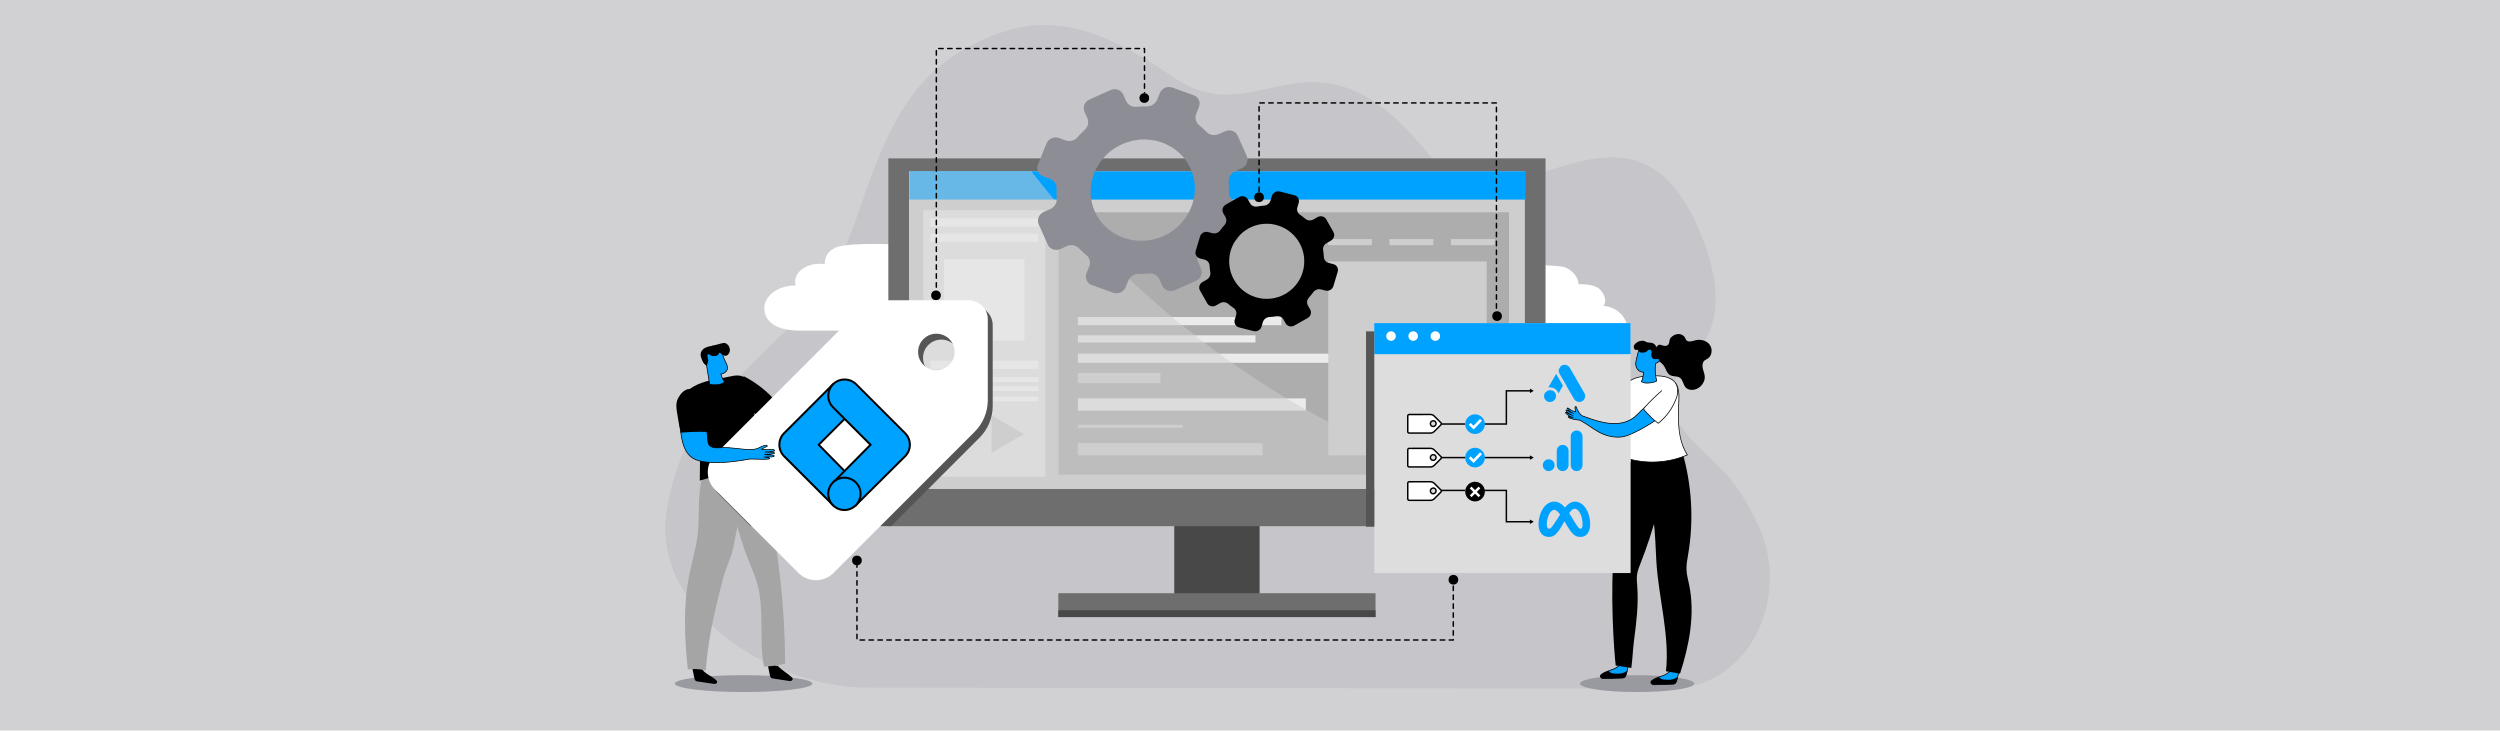 <?xml version="1.0" encoding="UTF-8"?>
<svg xmlns="http://www.w3.org/2000/svg" version="1.1" viewBox="0 0 770 225">
  <!-- Generator: Adobe Illustrator 29.7.1, SVG Export Plug-In . SVG Version: 2.1.1 Build 8)  -->
  <defs>
    <style>
      .st0 {
        fill: #9999a0;
      }

      .st1, .st2 {
        fill: #cecece;
      }

      .st3 {
        fill: #adadad;
      }

      .st4 {
        fill: #ebebeb;
      }

      .st2 {
        mix-blend-mode: multiply;
        opacity: .5;
      }

      .st5 {
        fill: #a5a5a5;
      }

      .st6 {
        isolation: isolate;
      }

      .st7 {
        fill: #d1d1d4;
      }

      .st8 {
        fill: #ddd;
      }

      .st9 {
        fill: #fff;
      }

      .st10 {
        fill: #c6c6ca;
      }

      .st11 {
        fill: #8d8d95;
      }

      .st12 {
        opacity: .99;
      }

      .st13 {
        fill: #6e6e6e;
      }

      .st14, .st15 {
        fill: #00a2ff;
      }

      .st15 {
        fill-rule: evenodd;
      }

      .st16 {
        fill: #484848;
      }

      .st17 {
        fill: #555;
      }
    </style>
  </defs>
  <g class="st6">
    <g id="Layer_1">
      <rect class="st7" width="770" height="225"/>
      <path class="st10" d="M541.413,161.477c-9.034-19.007-14.859-18.268-23.588-30.012-15.274-20.553,22.124-16.483,6.897-57.111-21.489-57.335-61.695,2.574-83.522-25.361-36.453-46.655-52.725-6.703-79.548-25.073-26.823-18.37-43.463-21.293-66.024-7.922-30.467,18.057-28.204,62.269-47.838,80.458-32.999,30.572-38.348,39.784-42.239,59.525-6.057,30.735,30.447,55.809,61.763,55.809,15.17,0,246.968.309,246.968.309,24.675,0,37.707-28.374,27.131-50.622Z"/>
      <path class="st9" d="M294.383,87.795c.695-.649.634-2.045.354-2.798-1.019-2.745-2.97-3.843-7.548-3.843-.16,0-.319.003-.477.008-.034-2.826-3.073-5.244-5.212-5.473-6.212-.666-19.455-.94-23.565.366-2.06.654-3.918,2.308-3.918,5.155,0,.057.004.112.005.169-.519-.083-1.057-.128-1.61-.128-4.143,0-7.501,2.455-7.501,5.484,0,.415.065.818.184,1.207-.061-.001-.123-.004-.184-.004-.192,0-.383.006-.571.014h-.418c-.326,0-.644.047-.951.133-4.312.66-7.552,3.474-7.552,6.845,0,3.862,3.195,6.901,11.014,6.902h48.267c4.204,0,6.982-4.115,6.982-7.045,0-3.606-3.189-6.576-7.3-6.991Z"/>
      <path class="st9" d="M493.846,94.184c.695-.65.634-2.046.354-2.798-1.019-2.745-2.97-3.843-7.548-3.843-.16,0-.319.003-.477.008-.034-2.827-3.073-5.245-5.212-5.474-6.212-.666-19.455-.94-23.565.366-2.06.654-3.918,2.308-3.918,5.155,0,.056.004.112.005.168-.519-.082-1.057-.128-1.61-.128-4.143,0-7.501,2.456-7.501,5.484,0,.415.065.819.184,1.207-.061,0-.123-.004-.184-.004-.192,0-.383.005-.571.013h-.418c-.326,0-.644.047-.951.133-4.312.66-7.552,3.474-7.552,6.845,0,3.862,3.195,6.902,11.014,6.902h48.267c4.204,0,6.982-4.115,6.982-7.045,0-3.606-3.189-6.576-7.3-6.991Z"/>
      <g>
        <rect class="st16" x="361.673" y="160.344" width="26.286" height="23.079"/>
        <g>
          <rect class="st13" x="325.968" y="182.712" width="97.696" height="7.344"/>
          <rect class="st16" x="325.968" y="187.957" width="97.696" height="2.099"/>
        </g>
      </g>
      <g>
        <rect class="st13" x="273.61" y="48.783" width="202.411" height="113.282"/>
        <rect class="st1" x="279.976" y="52.761" width="189.68" height="97.837"/>
        <g>
          <rect class="st14" x="280.082" y="52.761" width="189.831" height="8.708"/>
          <g>
            <g>
              <g>
                <rect class="st4" x="284.382" y="64.758" width="37.587" height="82.067"/>
                <rect class="st9" x="286.575" y="67.264" width="33.203" height="2.506"/>
                <rect class="st9" x="286.575" y="71.962" width="33.203" height="2.506"/>
                <rect class="st9" x="286.575" y="111.116" width="33.203" height="2.506"/>
                <rect class="st9" x="286.575" y="116.206" width="33.203" height="1.41"/>
                <rect class="st9" x="286.575" y="119.025" width="33.203" height="1.409"/>
                <rect class="st9" x="286.575" y="122.157" width="33.203" height="1.41"/>
                <rect class="st9" x="290.804" y="79.794" width="24.745" height="25.058"/>
              </g>
              <g>
                <polygon class="st1" points="292.822 127.925 292.822 139.464 302.787 133.695 292.822 127.925"/>
                <polygon class="st1" points="305.408 127.925 305.408 139.464 315.373 133.695 305.408 127.925"/>
              </g>
            </g>
            <g>
              <rect class="st3" x="326.022" y="65.384" width="138.761" height="80.813"/>
              <g>
                <rect class="st1" x="409.03" y="73.633" width="13.508" height="1.88"/>
                <rect class="st1" x="427.961" y="73.633" width="13.507" height="1.88"/>
                <rect class="st1" x="446.891" y="73.633" width="13.508" height="1.88"/>
              </g>
              <g>
                <rect class="st4" x="331.975" y="97.647" width="62.694" height="2.506"/>
                <rect class="st4" x="331.975" y="103.285" width="54.719" height="2.193"/>
                <rect class="st4" x="331.975" y="108.923" width="102.113" height="2.819"/>
                <rect class="st1" x="331.975" y="114.875" width="25.421" height="3.132"/>
                <rect class="st4" x="331.975" y="122.705" width="70.229" height="3.759"/>
                <rect class="st1" x="331.975" y="130.849" width="32.315" height=".94"/>
                <rect class="st1" x="331.975" y="136.487" width="56.873" height="3.759"/>
              </g>
              <rect class="st1" x="409.117" y="80.526" width="48.776" height="59.72"/>
            </g>
          </g>
        </g>
        <path class="st2" d="M455.906,150.02c-7.515-1.812-14.684-4.737-21.684-7.979-7.021-3.254-14.074-6.519-20.988-9.995-37.09-18.642-70.06-46.424-95.577-79.285h-37.681v97.837h178.493c-.856-.183-1.712-.371-2.563-.577Z"/>
      </g>
      <path class="st11" d="M384.001,48.024l-2.775-6.212c-.646-1.439-2.384-2.066-3.887-1.398l-2.014.899c-1.285.571-2.777.302-3.707-.671-.723-.74-1.479-1.436-2.265-2.079-1.065-.855-1.419-2.29-.9-3.561l.807-2.006c.613-1.484-.124-3.146-1.65-3.679l-6.544-2.357c-1.516-.55-3.236.219-3.839,1.711l-.819,2.001c-.513,1.277-1.8,2.116-3.195,2.1-1.042-.024-2.107.014-3.168.116-1.384.142-2.681-.593-3.234-1.822l-.863-1.934c-.646-1.437-2.383-2.064-3.883-1.396l-6.48,2.884c-1.505.671-2.197,2.377-1.559,3.819l.867,1.93c.545,1.23.226,2.688-.804,3.629-.781.715-1.517,1.473-2.207,2.267-.915,1.049-2.394,1.441-3.691.971l-2.034-.736c-1.526-.542-3.249.223-3.851,1.718l-2.614,6.435c-.61,1.484.129,3.138,1.645,3.682l2.035.733c1.302.464,2.136,1.684,2.061,3.05-.047,1.011-.041,2.042.038,3.065.101,1.347-.7,2.634-1.978,3.204l-2.015.896c-1.502.664-2.196,2.381-1.553,3.814l2.776,6.213c.644,1.443,2.386,2.066,3.888,1.393l2.016-.893c1.283-.575,2.771-.308,3.707.671.713.74,1.472,1.431,2.264,2.077,1.065.863,1.417,2.292.892,3.562l-.814,1.997c-.602,1.497.136,3.145,1.655,3.691l6.544,2.349c1.521.548,3.235-.22,3.848-1.707l.813-2.002c.523-1.266,1.799-2.12,3.194-2.091,1.049.016,2.105-.024,3.166-.121,1.386-.145,2.689.594,3.239,1.826l.858,1.927c.653,1.443,2.391,2.069,3.893,1.397l6.478-2.88c1.507-.67,2.2-2.383,1.548-3.824l-.855-1.926c-.554-1.227-.24-2.686.789-3.624.788-.726,1.524-1.476,2.213-2.271.918-1.051,2.403-1.434,3.691-.972l2.044.726c1.51.546,3.232-.218,3.844-1.714l2.616-6.429c.61-1.489-.126-3.136-1.649-3.685l-2.038-.732c-1.293-.463-2.12-1.685-2.051-3.052.042-1.011.039-2.036-.039-3.061-.109-1.35.692-2.634,1.977-3.204l2.019-.896c1.498-.676,2.197-2.375,1.548-3.818ZM359.472,72.128c-8.794,4.736-19.55.871-22.734-8.163-2.508-7.112.811-15.254,7.73-18.981,8.781-4.729,19.533-.867,22.724,8.176,2.499,7.105-.818,15.244-7.72,18.968Z"/>
      <path class="st0" d="M250.193,210.55c0,1.434-9.478,2.596-21.17,2.596s-21.17-1.162-21.17-2.596,9.478-2.597,21.17-2.597,21.17,1.162,21.17,2.597Z"/>
      <g>
        <path d="M239.104,204.521c1.035,1.58,3.508,2.805,4.811,4.158.092.098.184.203.221.333.078.282-.142.579-.409.68-.267.102-.563.061-.844.018-1.593-.242-3.186-.484-4.779-.726-.173-.027-.349-.054-.5-.146-.326-.197-.432-.622-.509-1.002-.233-1.146-.464-2.292-.697-3.437,1.063.149,2.114.39,3.139.833"/>
        <path class="st5" d="M235.747,205.307c-.147,0-.295-.003-.443-.005-1.597-8.278.198-17.368-2.079-25.555-.706-2.536-1.787-4.924-2.754-7.354-3.126-7.864-5.841-18.445-6.503-27.002,3.175-.739,6.272-.92,9.373-2.344,5.758,19.176,8.401,41.128,8.474,61.362-1.993.498-4.022.794-6.07.898"/>
      </g>
      <g>
        <path d="M216.269,206.125c1.034,1.581,3.075,2.096,4.378,3.449.092.096.184.201.221.332.077.283-.143.579-.41.68-.267.102-.563.061-.843.018-1.593-.242-3.186-.484-4.778-.726-.172-.027-.35-.054-.5-.146-.325-.197-.432-.621-.509-1.002-.233-1.146-.465-2.292-.697-3.438,1.063.15,2.115.391,3.139.833"/>
        <path class="st5" d="M230.774,142.903c-1,4.195-4.32,23.171-4.946,25.911-.516,2.257-1.473,4.375-2.234,6.555-.671,1.923-1.191,3.899-1.692,5.877-2.098,8.282-3.898,16.681-4.515,25.219-1.816-.4-3.692-.502-5.537-.302-1.024-9.613-1.462-19.415.409-28.888.837-4.232,2.13-8.375,2.627-12.663.608-5.25.01-10.624,1.009-15.811.096-.498.216-1.014.525-1.408.408-.52,1.066-.738,1.685-.929,4.2-1.29,8.431-2.473,12.668-3.562"/>
      </g>
      <g>
        <g>
          <path class="st14" d="M229.951,116.722c4.125,3.526,8.43,6.821,12.889,9.866,1.968-3.464,3.651-7.106,5.023-10.874.974.496,1.945.992,2.918,1.489-.557,3.959-1.725,7.821-3.444,11.392-.5,1.04-1.089,2.101-2.044,2.693-1.895,1.174-4.283.053-6.211-1.063-2.062-1.192-4.125-2.385-6.186-3.578-.312-.181-.633-.367-.86-.655-.332-.417-.424-.984-.504-1.521-.372-2.493-.744-4.986-1.579-7.748"/>
          <path d="M229.475,116.081c3.015,1.595,5.782,3.656,8.171,6.091.259.264.53.569.539.939.007.254-.114.492-.232.718-.757,1.456-1.514,2.911-2.271,4.366-.056.108-.12.224-.232.275-.132.06-.285.009-.42-.042-2.399-.9-4.957-1.923-6.37-4.063-.891-1.348-1.213-2.989-1.384-4.595-.101-.944-.141-1.96.347-2.773.488-.813,1.701-1.249,1.85-.916"/>
        </g>
        <path d="M229.106,116.128c-1.943-1.056-4.176-.102-6.358.264-3.553.596-7.242,1.247-10.183,3.33-.25.178-.497.369-.669.622-.255.381-.313.857-.335,1.315-.266,5.342,3.093,10.193,3.845,15.489.229,1.619.212,3.262.194,4.897-.021,1.991-.043,3.983-.066,5.975,6.328-1.87,12.702-3.586,19.112-5.144-.481-8.319-2.485-16.466-4.481-24.557-.249-1.011-.736-2.013-1.06-2.19"/>
      </g>
      <g>
        <path class="st14" d="M223.082,110.675c-.307-.722-.443-1.507-.782-2.216-.338-.709-1.709-1.325-2.892-.897-.833.302-1.459.617-2.079,1.236-.546.545-.516,1.027-.436,1.571.018.123.049.244.075.366-.53.161-.225.987.509,1.438.042.082.092.16.138.24.283,1.92.586,3.837.918,5.748.011.056.021.117.061.159.037.041.095.06.15.074.49.132,1.006.141,1.516.133,1.032-.018,2.159-.151,2.883-.867-.5-.752-.872-1.583-1.104-2.449.004,0,.007,0,.011,0,.89-.091,1.76-.686,1.963-1.53.251-1.042-.507-2.02-.928-3.006Z"/>
        <path d="M219.998,118.645c-.408,0-.855-.023-1.285-.14-.068-.017-.148-.043-.206-.106-.061-.063-.076-.146-.088-.211-.316-1.823-.616-3.697-.916-5.735l-.037-.063c-.027-.045-.053-.09-.078-.136-.506-.322-.848-.847-.799-1.231.021-.16.106-.284.244-.356-.021-.093-.042-.186-.056-.28-.084-.573-.107-1.094.469-1.669.648-.646,1.292-.962,2.121-1.263,1.217-.441,2.656.162,3.035.955.188.393.315.811.439,1.216.102.334.207.68.345,1.004h0c.102.239.228.484.349.722.385.752.784,1.53.584,2.356-.195.813-.983,1.459-1.938,1.603.232.816.587,1.585,1.053,2.287l.052.078-.067.066c-.773.766-1.989.883-2.961.899-.085.002-.173.003-.262.003ZM220.24,107.534c-.262,0-.531.042-.793.137-.8.29-1.419.593-2.037,1.209-.503.501-.485.927-.404,1.473.013.089.033.177.053.265l.043.197-.101.03c-.109.034-.169.101-.183.207-.034.266.225.721.718,1.024l.027.017.015.028c.026.052.056.102.085.151l.063.125c.301,2.044.601,3.923.917,5.745.008.04.016.083.032.1.021.022.075.036.095.041.497.135,1.024.135,1.486.13.901-.016,2.017-.118,2.736-.77-.478-.737-.837-1.545-1.066-2.402l-.039-.144h.149c.9-.093,1.684-.699,1.862-1.442.179-.745-.183-1.451-.566-2.199-.123-.241-.25-.49-.356-.736h0c-.143-.335-.25-.688-.354-1.028-.121-.396-.246-.806-.427-1.184-.232-.487-1.057-.975-1.957-.975Z"/>
      </g>
      <path d="M288.39,91.426c-.126,0-.229-.103-.229-.229v-1.375c0-.126.103-.229.229-.229s.229.103.229.229v1.375c0,.126-.103.229-.229.229ZM288.39,88.677c-.126,0-.229-.103-.229-.229v-1.375c0-.126.103-.229.229-.229s.229.103.229.229v1.375c0,.126-.103.229-.229.229ZM288.39,85.928c-.126,0-.229-.103-.229-.229v-1.375c0-.126.103-.229.229-.229s.229.103.229.229v1.375c0,.126-.103.229-.229.229ZM288.39,83.179c-.126,0-.229-.103-.229-.229v-1.375c0-.126.103-.229.229-.229s.229.103.229.229v1.375c0,.126-.103.229-.229.229ZM288.39,80.43c-.126,0-.229-.103-.229-.229v-1.375c0-.126.103-.229.229-.229s.229.103.229.229v1.375c0,.126-.103.229-.229.229ZM288.39,77.68c-.126,0-.229-.103-.229-.229v-1.375c0-.126.103-.229.229-.229s.229.103.229.229v1.375c0,.126-.103.229-.229.229ZM288.39,74.931c-.126,0-.229-.103-.229-.229v-1.375c0-.126.103-.229.229-.229s.229.103.229.229v1.375c0,.126-.103.229-.229.229ZM288.39,72.182c-.126,0-.229-.103-.229-.229v-1.375c0-.126.103-.229.229-.229s.229.103.229.229v1.375c0,.126-.103.229-.229.229ZM288.39,69.433c-.126,0-.229-.103-.229-.229v-1.375c0-.126.103-.229.229-.229s.229.103.229.229v1.375c0,.126-.103.229-.229.229ZM288.39,66.684c-.126,0-.229-.103-.229-.229v-1.375c0-.126.103-.229.229-.229s.229.103.229.229v1.375c0,.126-.103.229-.229.229ZM288.39,63.935c-.126,0-.229-.103-.229-.229v-1.375c0-.126.103-.229.229-.229s.229.103.229.229v1.375c0,.126-.103.229-.229.229ZM288.39,61.185c-.126,0-.229-.103-.229-.229v-1.375c0-.126.103-.229.229-.229s.229.103.229.229v1.375c0,.126-.103.229-.229.229ZM288.39,58.436c-.126,0-.229-.103-.229-.229v-1.375c0-.126.103-.229.229-.229s.229.103.229.229v1.375c0,.126-.103.229-.229.229ZM288.39,55.687c-.126,0-.229-.103-.229-.229v-1.375c0-.126.103-.229.229-.229s.229.103.229.229v1.375c0,.126-.103.229-.229.229ZM288.39,52.938c-.126,0-.229-.103-.229-.229v-1.375c0-.126.103-.229.229-.229s.229.103.229.229v1.375c0,.126-.103.229-.229.229ZM288.39,50.188c-.126,0-.229-.103-.229-.229v-1.375c0-.126.103-.229.229-.229s.229.103.229.229v1.375c0,.126-.103.229-.229.229ZM288.39,47.439c-.126,0-.229-.103-.229-.229v-1.375c0-.126.103-.229.229-.229s.229.103.229.229v1.375c0,.126-.103.229-.229.229ZM288.39,44.69c-.126,0-.229-.103-.229-.229v-1.375c0-.126.103-.229.229-.229s.229.103.229.229v1.375c0,.126-.103.229-.229.229ZM288.39,41.941c-.126,0-.229-.103-.229-.229v-1.375c0-.126.103-.229.229-.229s.229.103.229.229v1.375c0,.126-.103.229-.229.229ZM288.39,39.191c-.126,0-.229-.103-.229-.229v-1.375c0-.126.103-.229.229-.229s.229.103.229.229v1.375c0,.126-.103.229-.229.229ZM288.39,36.442c-.126,0-.229-.103-.229-.229v-1.375c0-.126.103-.229.229-.229s.229.103.229.229v1.375c0,.126-.103.229-.229.229ZM288.39,33.693c-.126,0-.229-.103-.229-.229v-1.375c0-.126.103-.229.229-.229s.229.103.229.229v1.375c0,.126-.103.229-.229.229ZM288.39,30.944c-.126,0-.229-.103-.229-.229v-1.375c0-.126.103-.229.229-.229s.229.103.229.229v1.375c0,.126-.103.229-.229.229ZM352.505,28.788c-.126,0-.229-.103-.229-.229s.103-.237.229-.237.229.094.229.221v.017c0,.126-.103.229-.229.229ZM288.39,28.195c-.126,0-.229-.103-.229-.229v-1.375c0-.126.103-.229.229-.229s.229.103.229.229v1.375c0,.126-.103.229-.229.229ZM352.505,27.397c-.126,0-.229-.103-.229-.229v-1.375c0-.126.103-.229.229-.229s.229.103.229.229v1.375c0,.126-.103.229-.229.229ZM288.39,25.446c-.126,0-.229-.103-.229-.229v-1.375c0-.126.103-.229.229-.229s.229.103.229.229v1.375c0,.126-.103.229-.229.229ZM352.505,24.648c-.126,0-.229-.103-.229-.229v-1.375c0-.126.103-.229.229-.229s.229.103.229.229v1.375c0,.126-.103.229-.229.229ZM288.39,22.696c-.126,0-.229-.103-.229-.229v-1.375c0-.126.103-.229.229-.229s.229.103.229.229v1.375c0,.126-.103.229-.229.229ZM352.505,21.899c-.126,0-.229-.103-.229-.229v-1.375c0-.126.103-.229.229-.229s.229.103.229.229v1.375c0,.126-.103.229-.229.229ZM288.39,19.947c-.126,0-.229-.103-.229-.229v-1.375c0-.126.103-.229.229-.229s.229.103.229.229v1.375c0,.126-.103.229-.229.229ZM352.505,19.149c-.126,0-.229-.103-.229-.229v-1.375c0-.126.103-.229.229-.229s.229.103.229.229v1.375c0,.126-.103.229-.229.229ZM288.39,17.198c-.126,0-.229-.103-.229-.229v-1.375c0-.126.103-.229.229-.229s.229.103.229.229v1.375c0,.126-.103.229-.229.229ZM352.505,16.4c-.126,0-.229-.103-.229-.229v-1.005c-.089-.031-.153-.116-.153-.216,0-.126.103-.229.229-.229h.153c.126,0,.229.103.229.229v1.221c0,.126-.103.229-.229.229ZM350.977,15.179h-1.375c-.126,0-.229-.103-.229-.229s.103-.229.229-.229h1.375c.126,0,.229.103.229.229s-.103.229-.229.229ZM348.228,15.179h-1.375c-.126,0-.229-.103-.229-.229s.103-.229.229-.229h1.375c.126,0,.229.103.229.229s-.103.229-.229.229ZM345.479,15.179h-1.375c-.126,0-.229-.103-.229-.229s.103-.229.229-.229h1.375c.126,0,.229.103.229.229s-.103.229-.229.229ZM342.729,15.179h-1.375c-.126,0-.229-.103-.229-.229s.103-.229.229-.229h1.375c.126,0,.229.103.229.229s-.103.229-.229.229ZM339.98,15.179h-1.375c-.126,0-.229-.103-.229-.229s.103-.229.229-.229h1.375c.126,0,.229.103.229.229s-.103.229-.229.229ZM337.231,15.179h-1.375c-.126,0-.229-.103-.229-.229s.103-.229.229-.229h1.375c.126,0,.229.103.229.229s-.103.229-.229.229ZM334.481,15.179h-1.375c-.126,0-.229-.103-.229-.229s.103-.229.229-.229h1.375c.126,0,.229.103.229.229s-.103.229-.229.229ZM331.732,15.179h-1.375c-.126,0-.229-.103-.229-.229s.103-.229.229-.229h1.375c.126,0,.229.103.229.229s-.103.229-.229.229ZM328.983,15.179h-1.375c-.126,0-.229-.103-.229-.229s.103-.229.229-.229h1.375c.126,0,.229.103.229.229s-.103.229-.229.229ZM326.234,15.179h-1.375c-.126,0-.229-.103-.229-.229s.103-.229.229-.229h1.375c.126,0,.229.103.229.229s-.103.229-.229.229ZM323.485,15.179h-1.375c-.126,0-.229-.103-.229-.229s.103-.229.229-.229h1.375c.126,0,.229.103.229.229s-.103.229-.229.229ZM320.736,15.179h-1.375c-.126,0-.229-.103-.229-.229s.103-.229.229-.229h1.375c.126,0,.229.103.229.229s-.103.229-.229.229ZM317.986,15.179h-1.375c-.126,0-.229-.103-.229-.229s.103-.229.229-.229h1.375c.126,0,.229.103.229.229s-.103.229-.229.229ZM315.237,15.179h-1.375c-.126,0-.229-.103-.229-.229s.103-.229.229-.229h1.375c.126,0,.229.103.229.229s-.103.229-.229.229ZM312.488,15.179h-1.375c-.126,0-.229-.103-.229-.229s.103-.229.229-.229h1.375c.126,0,.229.103.229.229s-.103.229-.229.229ZM309.739,15.179h-1.375c-.126,0-.229-.103-.229-.229s.103-.229.229-.229h1.375c.126,0,.229.103.229.229s-.103.229-.229.229ZM306.99,15.179h-1.375c-.126,0-.229-.103-.229-.229s.103-.229.229-.229h1.375c.126,0,.229.103.229.229s-.103.229-.229.229ZM304.241,15.179h-1.375c-.126,0-.229-.103-.229-.229s.103-.229.229-.229h1.375c.126,0,.229.103.229.229s-.103.229-.229.229ZM301.491,15.179h-1.375c-.126,0-.229-.103-.229-.229s.103-.229.229-.229h1.375c.126,0,.229.103.229.229s-.103.229-.229.229ZM298.742,15.179h-1.375c-.126,0-.229-.103-.229-.229s.103-.229.229-.229h1.375c.126,0,.229.103.229.229s-.103.229-.229.229ZM295.993,15.179h-1.375c-.126,0-.229-.103-.229-.229s.103-.229.229-.229h1.375c.126,0,.229.103.229.229s-.103.229-.229.229ZM293.244,15.179h-1.375c-.126,0-.229-.103-.229-.229s.103-.229.229-.229h1.375c.126,0,.229.103.229.229s-.103.229-.229.229ZM290.495,15.179h-1.375c-.126,0-.229-.103-.229-.229s.103-.229.229-.229h1.375c.126,0,.229.103.229.229s-.103.229-.229.229Z"/>
      <circle cx="352.446" cy="30.193" r="1.489"/>
      <circle cx="288.284" cy="90.966" r="1.489"/>
      <path class="st0" d="M521.824,210.55c0,1.434-7.878,2.596-17.595,2.596s-17.595-1.162-17.595-2.596,7.878-2.597,17.595-2.597,17.595,1.162,17.595,2.597Z"/>
      <path d="M460.901,97.893c-.127,0-.229-.103-.229-.229v-1.375c0-.126.103-.229.229-.229s.229.103.229.229v1.375c0,.126-.103.229-.229.229ZM460.901,95.144c-.127,0-.229-.103-.229-.229v-1.375c0-.126.103-.229.229-.229s.229.103.229.229v1.375c0,.126-.103.229-.229.229ZM460.901,92.394c-.127,0-.229-.103-.229-.229v-1.375c0-.126.103-.229.229-.229s.229.103.229.229v1.375c0,.126-.103.229-.229.229ZM460.901,89.645c-.127,0-.229-.103-.229-.229v-1.375c0-.126.103-.229.229-.229s.229.103.229.229v1.375c0,.126-.103.229-.229.229ZM460.901,86.896c-.127,0-.229-.103-.229-.229v-1.375c0-.126.103-.229.229-.229s.229.103.229.229v1.375c0,.126-.103.229-.229.229ZM460.901,84.146c-.127,0-.229-.103-.229-.229v-1.375c0-.126.103-.229.229-.229s.229.103.229.229v1.375c0,.126-.103.229-.229.229ZM460.901,81.397c-.127,0-.229-.103-.229-.229v-1.375c0-.126.103-.229.229-.229s.229.103.229.229v1.375c0,.126-.103.229-.229.229ZM460.901,78.648c-.127,0-.229-.103-.229-.229v-1.375c0-.126.103-.229.229-.229s.229.103.229.229v1.375c0,.126-.103.229-.229.229ZM460.901,75.899c-.127,0-.229-.103-.229-.229v-1.375c0-.126.103-.229.229-.229s.229.103.229.229v1.375c0,.126-.103.229-.229.229ZM460.901,73.15c-.127,0-.229-.103-.229-.229v-1.375c0-.126.103-.229.229-.229s.229.103.229.229v1.375c0,.126-.103.229-.229.229ZM460.901,70.401c-.127,0-.229-.103-.229-.229v-1.375c0-.126.103-.229.229-.229s.229.103.229.229v1.375c0,.126-.103.229-.229.229ZM460.901,67.651c-.127,0-.229-.103-.229-.229v-1.375c0-.126.103-.229.229-.229s.229.103.229.229v1.375c0,.126-.103.229-.229.229ZM460.901,64.902c-.127,0-.229-.103-.229-.229v-1.375c0-.126.103-.229.229-.229s.229.103.229.229v1.375c0,.126-.103.229-.229.229ZM460.901,62.153c-.127,0-.229-.103-.229-.229v-1.375c0-.126.103-.229.229-.229s.229.103.229.229v1.375c0,.126-.103.229-.229.229ZM460.901,59.404c-.127,0-.229-.103-.229-.229v-1.375c0-.126.103-.229.229-.229s.229.103.229.229v1.375c0,.126-.103.229-.229.229ZM387.792,59.202c-.127,0-.229-.103-.229-.229v-1.375c0-.126.103-.229.229-.229s.229.103.229.229v1.375c0,.126-.103.229-.229.229ZM460.901,56.655c-.127,0-.229-.103-.229-.229v-1.375c0-.126.103-.229.229-.229s.229.103.229.229v1.375c0,.126-.103.229-.229.229ZM387.792,56.453c-.127,0-.229-.103-.229-.229v-1.375c0-.126.103-.229.229-.229s.229.103.229.229v1.375c0,.126-.103.229-.229.229ZM460.901,53.905c-.127,0-.229-.103-.229-.229v-1.375c0-.126.103-.229.229-.229s.229.103.229.229v1.375c0,.126-.103.229-.229.229ZM387.792,53.704c-.127,0-.229-.103-.229-.229v-1.375c0-.126.103-.229.229-.229s.229.103.229.229v1.375c0,.126-.103.229-.229.229ZM460.901,51.156c-.127,0-.229-.103-.229-.229v-1.375c0-.126.103-.229.229-.229s.229.103.229.229v1.375c0,.126-.103.229-.229.229ZM387.792,50.955c-.127,0-.229-.103-.229-.229v-1.375c0-.126.103-.229.229-.229s.229.103.229.229v1.375c0,.126-.103.229-.229.229ZM460.901,48.407c-.127,0-.229-.103-.229-.229v-1.375c0-.126.103-.229.229-.229s.229.103.229.229v1.375c0,.126-.103.229-.229.229ZM387.792,48.206c-.127,0-.229-.103-.229-.229v-1.375c0-.126.103-.229.229-.229s.229.103.229.229v1.375c0,.126-.103.229-.229.229ZM460.901,45.658c-.127,0-.229-.103-.229-.229v-1.375c0-.126.103-.229.229-.229s.229.103.229.229v1.375c0,.126-.103.229-.229.229ZM387.792,45.456c-.127,0-.229-.103-.229-.229v-1.375c0-.126.103-.229.229-.229s.229.103.229.229v1.375c0,.126-.103.229-.229.229ZM460.901,42.909c-.127,0-.229-.103-.229-.229v-1.375c0-.126.103-.229.229-.229s.229.103.229.229v1.375c0,.126-.103.229-.229.229ZM387.792,42.707c-.127,0-.229-.103-.229-.229v-1.375c0-.126.103-.229.229-.229s.229.103.229.229v1.375c0,.126-.103.229-.229.229ZM460.901,40.16c-.127,0-.229-.103-.229-.229v-1.375c0-.126.103-.229.229-.229s.229.103.229.229v1.375c0,.126-.103.229-.229.229ZM387.792,39.958c-.127,0-.229-.103-.229-.229v-1.375c0-.126.103-.229.229-.229s.229.103.229.229v1.375c0,.126-.103.229-.229.229ZM460.901,37.41c-.127,0-.229-.103-.229-.229v-1.375c0-.126.103-.229.229-.229s.229.103.229.229v1.375c0,.126-.103.229-.229.229ZM387.792,37.208c-.127,0-.229-.103-.229-.229v-1.375c0-.126.103-.229.229-.229s.229.103.229.229v1.375c0,.126-.103.229-.229.229ZM460.901,34.661c-.127,0-.229-.103-.229-.229v-1.375c0-.126.103-.229.229-.229s.229.103.229.229v1.375c0,.126-.103.229-.229.229ZM387.792,34.459c-.127,0-.229-.103-.229-.229v-1.375c0-.126.103-.229.229-.229s.229.103.229.229v1.375c0,.126-.103.229-.229.229ZM460.874,31.939h-1.374c-.127,0-.229-.103-.229-.229s.103-.229.229-.229h1.374c.127,0,.229.103.229.229s-.103.229-.229.229ZM458.125,31.939h-1.374c-.127,0-.229-.103-.229-.229s.103-.229.229-.229h1.374c.127,0,.229.103.229.229s-.103.229-.229.229ZM455.376,31.939h-1.375c-.127,0-.229-.103-.229-.229s.103-.229.229-.229h1.375c.127,0,.229.103.229.229s-.103.229-.229.229ZM452.627,31.939h-1.375c-.127,0-.229-.103-.229-.229s.103-.229.229-.229h1.375c.127,0,.229.103.229.229s-.103.229-.229.229ZM449.878,31.939h-1.375c-.127,0-.229-.103-.229-.229s.103-.229.229-.229h1.375c.127,0,.229.103.229.229s-.103.229-.229.229ZM447.128,31.939h-1.374c-.127,0-.229-.103-.229-.229s.103-.229.229-.229h1.374c.127,0,.229.103.229.229s-.103.229-.229.229ZM444.379,31.939h-1.374c-.127,0-.229-.103-.229-.229s.103-.229.229-.229h1.374c.127,0,.229.103.229.229s-.103.229-.229.229ZM441.63,31.939h-1.374c-.127,0-.229-.103-.229-.229s.103-.229.229-.229h1.374c.127,0,.229.103.229.229s-.103.229-.229.229ZM438.881,31.939h-1.375c-.127,0-.229-.103-.229-.229s.103-.229.229-.229h1.375c.127,0,.229.103.229.229s-.103.229-.229.229ZM436.132,31.939h-1.375c-.127,0-.229-.103-.229-.229s.103-.229.229-.229h1.375c.127,0,.229.103.229.229s-.103.229-.229.229ZM433.383,31.939h-1.375c-.127,0-.229-.103-.229-.229s.103-.229.229-.229h1.375c.127,0,.229.103.229.229s-.103.229-.229.229ZM430.633,31.939h-1.374c-.127,0-.229-.103-.229-.229s.103-.229.229-.229h1.374c.127,0,.229.103.229.229s-.103.229-.229.229ZM427.884,31.939h-1.374c-.127,0-.229-.103-.229-.229s.103-.229.229-.229h1.374c.127,0,.229.103.229.229s-.103.229-.229.229ZM425.135,31.939h-1.375c-.127,0-.229-.103-.229-.229s.103-.229.229-.229h1.375c.127,0,.229.103.229.229s-.103.229-.229.229ZM422.386,31.939h-1.375c-.127,0-.229-.103-.229-.229s.103-.229.229-.229h1.375c.127,0,.229.103.229.229s-.103.229-.229.229ZM419.637,31.939h-1.375c-.127,0-.229-.103-.229-.229s.103-.229.229-.229h1.375c.127,0,.229.103.229.229s-.103.229-.229.229ZM416.888,31.939h-1.375c-.127,0-.229-.103-.229-.229s.103-.229.229-.229h1.375c.127,0,.229.103.229.229s-.103.229-.229.229ZM414.138,31.939h-1.374c-.127,0-.229-.103-.229-.229s.103-.229.229-.229h1.374c.127,0,.229.103.229.229s-.103.229-.229.229ZM411.389,31.939h-1.374c-.127,0-.229-.103-.229-.229s.103-.229.229-.229h1.374c.127,0,.229.103.229.229s-.103.229-.229.229ZM408.64,31.939h-1.375c-.127,0-.229-.103-.229-.229s.103-.229.229-.229h1.375c.127,0,.229.103.229.229s-.103.229-.229.229ZM405.891,31.939h-1.375c-.127,0-.229-.103-.229-.229s.103-.229.229-.229h1.375c.127,0,.229.103.229.229s-.103.229-.229.229ZM403.142,31.939h-1.375c-.127,0-.229-.103-.229-.229s.103-.229.229-.229h1.375c.127,0,.229.103.229.229s-.103.229-.229.229ZM400.393,31.939h-1.375c-.127,0-.229-.103-.229-.229s.103-.229.229-.229h1.375c.127,0,.229.103.229.229s-.103.229-.229.229ZM397.643,31.939h-1.374c-.127,0-.229-.103-.229-.229s.103-.229.229-.229h1.374c.127,0,.229.103.229.229s-.103.229-.229.229ZM394.894,31.939h-1.374c-.127,0-.229-.103-.229-.229s.103-.229.229-.229h1.374c.127,0,.229.103.229.229s-.103.229-.229.229ZM392.145,31.939h-1.375c-.127,0-.229-.103-.229-.229s.103-.229.229-.229h1.375c.127,0,.229.103.229.229s-.103.229-.229.229ZM389.396,31.939h-1.375c-.127,0-.229-.103-.229-.229s.103-.229.229-.229h1.375c.127,0,.229.103.229.229s-.103.229-.229.229Z"/>
      <path d="M447.613,197.35h-1.255c-.127,0-.229-.103-.229-.229s.103-.229.229-.229h1.054c.039-.07.114-.119.201-.119.127,0,.229.103.229.229v.119c0,.127-.103.229-.229.229ZM444.983,197.35h-1.374c-.127,0-.229-.103-.229-.229s.103-.229.229-.229h1.374c.127,0,.229.103.229.229s-.103.229-.229.229ZM442.234,197.35h-1.375c-.127,0-.229-.103-.229-.229s.103-.229.229-.229h1.375c.127,0,.229.103.229.229s-.103.229-.229.229ZM439.485,197.35h-1.375c-.127,0-.229-.103-.229-.229s.103-.229.229-.229h1.375c.127,0,.229.103.229.229s-.103.229-.229.229ZM436.736,197.35h-1.375c-.127,0-.229-.103-.229-.229s.103-.229.229-.229h1.375c.127,0,.229.103.229.229s-.103.229-.229.229ZM433.986,197.35h-1.374c-.127,0-.229-.103-.229-.229s.103-.229.229-.229h1.374c.127,0,.229.103.229.229s-.103.229-.229.229ZM431.237,197.35h-1.374c-.127,0-.229-.103-.229-.229s.103-.229.229-.229h1.374c.127,0,.229.103.229.229s-.103.229-.229.229ZM428.488,197.35h-1.375c-.127,0-.229-.103-.229-.229s.103-.229.229-.229h1.375c.127,0,.229.103.229.229s-.103.229-.229.229ZM425.739,197.35h-1.375c-.127,0-.229-.103-.229-.229s.103-.229.229-.229h1.375c.127,0,.229.103.229.229s-.103.229-.229.229ZM422.99,197.35h-1.375c-.127,0-.229-.103-.229-.229s.103-.229.229-.229h1.375c.127,0,.229.103.229.229s-.103.229-.229.229ZM420.24,197.35h-1.374c-.127,0-.229-.103-.229-.229s.103-.229.229-.229h1.374c.127,0,.229.103.229.229s-.103.229-.229.229ZM417.491,197.35h-1.374c-.127,0-.229-.103-.229-.229s.103-.229.229-.229h1.374c.127,0,.229.103.229.229s-.103.229-.229.229ZM414.742,197.35h-1.374c-.127,0-.229-.103-.229-.229s.103-.229.229-.229h1.374c.127,0,.229.103.229.229s-.103.229-.229.229ZM411.993,197.35h-1.375c-.127,0-.229-.103-.229-.229s.103-.229.229-.229h1.375c.127,0,.229.103.229.229s-.103.229-.229.229ZM409.244,197.35h-1.375c-.127,0-.229-.103-.229-.229s.103-.229.229-.229h1.375c.127,0,.229.103.229.229s-.103.229-.229.229ZM406.495,197.35h-1.375c-.127,0-.229-.103-.229-.229s.103-.229.229-.229h1.375c.127,0,.229.103.229.229s-.103.229-.229.229ZM403.745,197.35h-1.374c-.127,0-.229-.103-.229-.229s.103-.229.229-.229h1.374c.127,0,.229.103.229.229s-.103.229-.229.229ZM400.996,197.35h-1.374c-.127,0-.229-.103-.229-.229s.103-.229.229-.229h1.374c.127,0,.229.103.229.229s-.103.229-.229.229ZM398.247,197.35h-1.375c-.127,0-.229-.103-.229-.229s.103-.229.229-.229h1.375c.127,0,.229.103.229.229s-.103.229-.229.229ZM395.498,197.35h-1.375c-.127,0-.229-.103-.229-.229s.103-.229.229-.229h1.375c.127,0,.229.103.229.229s-.103.229-.229.229ZM392.749,197.35h-1.375c-.127,0-.229-.103-.229-.229s.103-.229.229-.229h1.375c.127,0,.229.103.229.229s-.103.229-.229.229ZM389.999,197.35h-1.374c-.127,0-.229-.103-.229-.229s.103-.229.229-.229h1.374c.127,0,.229.103.229.229s-.103.229-.229.229ZM387.25,197.35h-1.375c-.126,0-.229-.103-.229-.229s.103-.229.229-.229h1.375c.127,0,.229.103.229.229s-.103.229-.229.229ZM384.501,197.35h-1.375c-.126,0-.229-.103-.229-.229s.103-.229.229-.229h1.375c.126,0,.229.103.229.229s-.103.229-.229.229ZM381.752,197.35h-1.375c-.126,0-.229-.103-.229-.229s.103-.229.229-.229h1.375c.126,0,.229.103.229.229s-.103.229-.229.229ZM379.002,197.35h-1.375c-.126,0-.229-.103-.229-.229s.103-.229.229-.229h1.375c.126,0,.229.103.229.229s-.103.229-.229.229ZM376.253,197.35h-1.375c-.126,0-.229-.103-.229-.229s.103-.229.229-.229h1.375c.126,0,.229.103.229.229s-.103.229-.229.229ZM373.504,197.35h-1.375c-.126,0-.229-.103-.229-.229s.103-.229.229-.229h1.375c.126,0,.229.103.229.229s-.103.229-.229.229ZM370.755,197.35h-1.375c-.126,0-.229-.103-.229-.229s.103-.229.229-.229h1.375c.126,0,.229.103.229.229s-.103.229-.229.229ZM368.006,197.35h-1.375c-.126,0-.229-.103-.229-.229s.103-.229.229-.229h1.375c.126,0,.229.103.229.229s-.103.229-.229.229ZM365.257,197.35h-1.375c-.126,0-.229-.103-.229-.229s.103-.229.229-.229h1.375c.126,0,.229.103.229.229s-.103.229-.229.229ZM362.507,197.35h-1.375c-.126,0-.229-.103-.229-.229s.103-.229.229-.229h1.375c.126,0,.229.103.229.229s-.103.229-.229.229ZM359.758,197.35h-1.375c-.126,0-.229-.103-.229-.229s.103-.229.229-.229h1.375c.126,0,.229.103.229.229s-.103.229-.229.229ZM357.009,197.35h-1.375c-.126,0-.229-.103-.229-.229s.103-.229.229-.229h1.375c.126,0,.229.103.229.229s-.103.229-.229.229ZM354.26,197.35h-1.375c-.126,0-.229-.103-.229-.229s.103-.229.229-.229h1.375c.126,0,.229.103.229.229s-.103.229-.229.229ZM351.511,197.35h-1.375c-.126,0-.229-.103-.229-.229s.103-.229.229-.229h1.375c.126,0,.229.103.229.229s-.103.229-.229.229ZM348.762,197.35h-1.375c-.126,0-.229-.103-.229-.229s.103-.229.229-.229h1.375c.126,0,.229.103.229.229s-.103.229-.229.229ZM346.012,197.35h-1.375c-.126,0-.229-.103-.229-.229s.103-.229.229-.229h1.375c.126,0,.229.103.229.229s-.103.229-.229.229ZM343.263,197.35h-1.375c-.126,0-.229-.103-.229-.229s.103-.229.229-.229h1.375c.126,0,.229.103.229.229s-.103.229-.229.229ZM340.514,197.35h-1.375c-.126,0-.229-.103-.229-.229s.103-.229.229-.229h1.375c.126,0,.229.103.229.229s-.103.229-.229.229ZM337.765,197.35h-1.375c-.126,0-.229-.103-.229-.229s.103-.229.229-.229h1.375c.126,0,.229.103.229.229s-.103.229-.229.229ZM335.016,197.35h-1.375c-.126,0-.229-.103-.229-.229s.103-.229.229-.229h1.375c.126,0,.229.103.229.229s-.103.229-.229.229ZM332.267,197.35h-1.375c-.126,0-.229-.103-.229-.229s.103-.229.229-.229h1.375c.126,0,.229.103.229.229s-.103.229-.229.229ZM329.517,197.35h-1.375c-.126,0-.229-.103-.229-.229s.103-.229.229-.229h1.375c.126,0,.229.103.229.229s-.103.229-.229.229ZM326.768,197.35h-1.375c-.126,0-.229-.103-.229-.229s.103-.229.229-.229h1.375c.126,0,.229.103.229.229s-.103.229-.229.229ZM324.019,197.35h-1.375c-.126,0-.229-.103-.229-.229s.103-.229.229-.229h1.375c.126,0,.229.103.229.229s-.103.229-.229.229ZM321.27,197.35h-1.375c-.126,0-.229-.103-.229-.229s.103-.229.229-.229h1.375c.126,0,.229.103.229.229s-.103.229-.229.229ZM318.521,197.35h-1.375c-.126,0-.229-.103-.229-.229s.103-.229.229-.229h1.375c.126,0,.229.103.229.229s-.103.229-.229.229ZM315.771,197.35h-1.375c-.126,0-.229-.103-.229-.229s.103-.229.229-.229h1.375c.126,0,.229.103.229.229s-.103.229-.229.229ZM313.022,197.35h-1.375c-.126,0-.229-.103-.229-.229s.103-.229.229-.229h1.375c.126,0,.229.103.229.229s-.103.229-.229.229ZM310.273,197.35h-1.375c-.126,0-.229-.103-.229-.229s.103-.229.229-.229h1.375c.126,0,.229.103.229.229s-.103.229-.229.229ZM307.524,197.35h-1.375c-.126,0-.229-.103-.229-.229s.103-.229.229-.229h1.375c.126,0,.229.103.229.229s-.103.229-.229.229ZM304.774,197.35h-1.375c-.126,0-.229-.103-.229-.229s.103-.229.229-.229h1.375c.126,0,.229.103.229.229s-.103.229-.229.229ZM302.025,197.35h-1.375c-.126,0-.229-.103-.229-.229s.103-.229.229-.229h1.375c.126,0,.229.103.229.229s-.103.229-.229.229ZM299.276,197.35h-1.375c-.126,0-.229-.103-.229-.229s.103-.229.229-.229h1.375c.126,0,.229.103.229.229s-.103.229-.229.229ZM296.527,197.35h-1.375c-.126,0-.229-.103-.229-.229s.103-.229.229-.229h1.375c.126,0,.229.103.229.229s-.103.229-.229.229ZM293.778,197.35h-1.375c-.126,0-.229-.103-.229-.229s.103-.229.229-.229h1.375c.126,0,.229.103.229.229s-.103.229-.229.229ZM291.028,197.35h-1.375c-.126,0-.229-.103-.229-.229s.103-.229.229-.229h1.375c.126,0,.229.103.229.229s-.103.229-.229.229ZM288.279,197.35h-1.375c-.126,0-.229-.103-.229-.229s.103-.229.229-.229h1.375c.126,0,.229.103.229.229s-.103.229-.229.229ZM285.53,197.35h-1.375c-.126,0-.229-.103-.229-.229s.103-.229.229-.229h1.375c.126,0,.229.103.229.229s-.103.229-.229.229ZM282.781,197.35h-1.375c-.126,0-.229-.103-.229-.229s.103-.229.229-.229h1.375c.126,0,.229.103.229.229s-.103.229-.229.229ZM280.032,197.35h-1.375c-.126,0-.229-.103-.229-.229s.103-.229.229-.229h1.375c.126,0,.229.103.229.229s-.103.229-.229.229ZM277.283,197.35h-1.375c-.126,0-.229-.103-.229-.229s.103-.229.229-.229h1.375c.126,0,.229.103.229.229s-.103.229-.229.229ZM274.533,197.35h-1.375c-.126,0-.229-.103-.229-.229s.103-.229.229-.229h1.375c.126,0,.229.103.229.229s-.103.229-.229.229ZM271.784,197.35h-1.375c-.126,0-.229-.103-.229-.229s.103-.229.229-.229h1.375c.126,0,.229.103.229.229s-.103.229-.229.229ZM269.035,197.35h-1.375c-.126,0-.229-.103-.229-.229s.103-.229.229-.229h1.375c.126,0,.229.103.229.229s-.103.229-.229.229ZM266.286,197.35h-1.375c-.126,0-.229-.103-.229-.229s.103-.229.229-.229h1.375c.126,0,.229.103.229.229s-.103.229-.229.229ZM263.943,196.943c-.126,0-.229-.103-.229-.229v-1.375c0-.127.103-.229.229-.229s.229.103.229.229v1.375c0,.127-.103.229-.229.229ZM447.613,195.855c-.127,0-.229-.103-.229-.229v-1.375c0-.127.103-.229.229-.229s.229.103.229.229v1.375c0,.127-.103.229-.229.229ZM263.943,194.194c-.126,0-.229-.103-.229-.229v-1.375c0-.127.103-.229.229-.229s.229.103.229.229v1.375c0,.127-.103.229-.229.229ZM447.613,193.106c-.127,0-.229-.103-.229-.229v-1.375c0-.127.103-.229.229-.229s.229.103.229.229v1.375c0,.127-.103.229-.229.229ZM263.943,191.445c-.126,0-.229-.103-.229-.229v-1.375c0-.127.103-.229.229-.229s.229.103.229.229v1.375c0,.127-.103.229-.229.229ZM447.613,190.357c-.127,0-.229-.103-.229-.229v-1.375c0-.127.103-.229.229-.229s.229.103.229.229v1.375c0,.127-.103.229-.229.229ZM263.943,188.695c-.126,0-.229-.103-.229-.229v-1.374c0-.127.103-.229.229-.229s.229.103.229.229v1.374c0,.127-.103.229-.229.229ZM447.613,187.608c-.127,0-.229-.103-.229-.229v-1.375c0-.127.103-.229.229-.229s.229.103.229.229v1.375c0,.127-.103.229-.229.229ZM263.943,185.946c-.126,0-.229-.103-.229-.229v-1.374c0-.127.103-.229.229-.229s.229.103.229.229v1.374c0,.127-.103.229-.229.229ZM447.613,184.858c-.127,0-.229-.103-.229-.229v-1.374c0-.127.103-.229.229-.229s.229.103.229.229v1.374c0,.127-.103.229-.229.229ZM263.943,183.197c-.126,0-.229-.103-.229-.229v-1.374c0-.127.103-.229.229-.229s.229.103.229.229v1.374c0,.127-.103.229-.229.229ZM447.613,182.109c-.127,0-.229-.103-.229-.229v-1.374c0-.127.103-.229.229-.229s.229.103.229.229v1.374c0,.127-.103.229-.229.229ZM263.943,180.448c-.126,0-.229-.103-.229-.229v-1.375c0-.127.103-.229.229-.229s.229.103.229.229v1.375c0,.127-.103.229-.229.229ZM263.943,177.699c-.126,0-.229-.103-.229-.229v-1.375c0-.127.103-.229.229-.229s.229.103.229.229v1.375c0,.127-.103.229-.229.229ZM263.943,174.95c-.126,0-.229-.103-.229-.229v-1.375c0-.127.103-.229.229-.229s.229.103.229.229v1.375c0,.127-.103.229-.229.229Z"/>
      <circle cx="447.65" cy="178.563" r="1.489"/>
      <circle cx="461.099" cy="97.361" r="1.489"/>
      <circle cx="387.792" cy="60.754" r="1.489"/>
      <circle cx="263.94" cy="172.619" r="1.489"/>
      <g>
        <g>
          <g>
            <path class="st14" d="M498.751,204.864c-1.356,1.609-3.888,1.539-5.51,2.861-.115.094-.23.198-.287.336-.126.302.079.658.361.807.282.147.616.14.932.132,1.796-.055,3.591-.109,5.387-.164.194-.005.394-.013.573-.094.387-.175.561-.63.697-1.04.409-1.234.433-2.312.843-3.547-1.196.024-1.803.356-2.996.709"/>
            <path d="M494.033,209.118c-.252,0-.529-.022-.771-.148-.32-.17-.568-.582-.413-.952.066-.16.193-.278.32-.382.746-.608,1.683-.929,2.588-1.238,1.122-.385,2.182-.747,2.906-1.608l.022-.026.033-.009c.306-.091.572-.18.82-.263.727-.241,1.3-.433,2.206-.45l.162-.004-.052.154c-.202.609-.312,1.193-.417,1.759-.107.572-.219,1.163-.426,1.788-.151.456-.335.917-.759,1.108-.191.086-.4.099-.616.104l-5.387.164c-.069.002-.143.004-.218.004ZM498.816,204.964c-.766.891-1.894,1.276-2.985,1.65-.887.303-1.804.617-2.518,1.199-.12.098-.209.185-.254.292-.102.244.077.539.309.661.262.137.586.127.876.119l5.387-.164c.199-.005.376-.015.529-.084.339-.153.5-.564.636-.972.202-.609.312-1.193.417-1.759.099-.524.2-1.064.376-1.632-.781.035-1.313.213-1.977.434-.242.08-.501.167-.796.255Z"/>
          </g>
          <path d="M492.954,208.061c.058-.139.172-.243.287-.336.647-.527,1.439-.832,2.242-1.111.263.508.878.768,1.489.82.417.037.835.035,1.252.046.421.011.84-.006,1.251-.101.628-.146,1.231-.422,1.729-.83-.077.375-.168.758-.3,1.155-.136.41-.311.865-.697,1.04-.179.081-.379.089-.573.094-1.796.055-3.592.109-5.387.164-.317.009-.65.015-.932-.132-.282-.149-.487-.506-.362-.807"/>
        </g>
        <path d="M511.626,141.344c1.661,9.568-2.707,22.756-6.21,31.816-.49,1.263-1.03,2.526-1.207,3.869-.153,1.169-.026,2.354.063,3.529.429,5.682-.27,11.048-.994,16.7-.405,3.161-.373,4.904-.83,8.473-.872-.133-4.94-.815-4.807-.728-.43-3.369-1.971-23.564-.314-37,.954-7.734,2.403-15.388,4.24-22.963.071-.291.685-3.872,1.028-3.843,1.98.174,4.345.061,5.681.146h3.351Z"/>
      </g>
      <g>
        <g>
          <path class="st14" d="M514.3,206.755c-1.356,1.609-3.888,1.54-5.51,2.861-.115.094-.23.198-.287.337-.126.302.08.658.361.807.282.147.616.141.932.132,1.796-.055,3.591-.109,5.387-.164.195-.005.395-.013.573-.094.386-.174.561-.63.697-1.04.41-1.234.434-2.312.843-3.547-1.196.024-1.803.356-2.996.709"/>
          <path d="M509.572,211.01c-.249,0-.522-.023-.762-.148-.32-.171-.568-.584-.414-.953.068-.166.201-.284.32-.382.746-.606,1.682-.928,2.587-1.237,1.122-.385,2.183-.747,2.908-1.608l.022-.026.033-.009c.305-.091.571-.18.82-.263.726-.242,1.3-.433,2.206-.451l.162-.004-.052.154c-.202.61-.312,1.193-.418,1.758-.106.573-.218,1.165-.426,1.789-.145.437-.334.919-.758,1.108-.203.093-.423.099-.616.104-1.796.054-3.592.108-5.387.163-.072.003-.149.005-.228.005ZM514.365,206.855c-.767.89-1.896,1.276-2.987,1.65-.886.304-1.803.617-2.517,1.198-.102.083-.205.175-.254.292-.102.243.078.539.31.663.262.136.591.126.875.117,1.795-.055,3.591-.109,5.387-.163.173-.006.368-.012.53-.085.339-.152.499-.563.635-.972.202-.609.312-1.193.418-1.759.099-.524.199-1.064.375-1.632-.781.036-1.313.214-1.977.435-.242.08-.501.167-.795.255Z"/>
        </g>
        <path d="M508.502,209.952c.058-.139.172-.243.287-.337.647-.527,1.439-.832,2.242-1.111.263.508.878.768,1.489.82.417.037.835.035,1.252.046.421.011.84-.006,1.251-.101.627-.145,1.231-.422,1.729-.83-.077.376-.168.758-.3,1.155-.136.41-.311.866-.697,1.04-.179.081-.378.089-.573.094-1.796.055-3.591.109-5.387.164-.317.01-.651.015-.932-.132-.282-.149-.487-.506-.362-.807"/>
        <path d="M518.04,138.861c3.041,10.255,3.707,21.202,1.935,31.747-.275,1.633-.608,3.275-.533,4.928.072,1.571.51,3.099.826,4.639,1.852,9.065.025,18.5-2.817,27.304-1.302-.223-3.037-.507-4.339-.728,1.239-10.706-2.296-22.891-2.944-33.651-.22-3.658-.356-9.192-.874-12.82-1.311-9.177-.968-11.312-1.02-19.082,2.423-.21,7.356-1.416,9.765-2.338"/>
      </g>
      <g>
        <path class="st9" d="M509.466,115.719c2.224.043,4.705.195,6.222,1.795,1.531,1.616,1.494,4.087,1.381,6.293-.286,5.586-.376,11.557,2.632,16.303-5.889,2.549-12.724,2.909-18.856.996.579-3.84,1.042-7.791.158-11.575-.796-3.402-2.628-7.079-.953-10.156.903-1.656,2.688-2.707,4.541-3.171,1.852-.463,3.791-.414,4.875-.485"/>
        <path d="M508.892,142.429c-2.741,0-5.479-.402-8.081-1.214l-.094-.029.015-.097c.566-3.757,1.046-7.741.16-11.531-.177-.755-.409-1.54-.635-2.299-.802-2.706-1.632-5.505-.308-7.938.831-1.525,2.513-2.701,4.614-3.228,1.446-.362,2.948-.414,4.045-.451.319-.012.606-.021.85-.037h.01c2.355.046,4.782.226,6.304,1.831,1.522,1.607,1.533,4.032,1.412,6.377-.303,5.905-.33,11.591,2.614,16.236l.072.113-.123.054c-3.397,1.47-7.13,2.213-10.855,2.213ZM500.973,141.025c6.02,1.854,12.771,1.501,18.561-.968-2.906-4.681-2.868-10.596-2.578-16.257.118-2.296.11-4.666-1.35-6.207-1.46-1.54-3.832-1.715-6.137-1.761-.245.017-.532.026-.853.037-1.087.037-2.575.089-3.998.445-2.039.51-3.667,1.646-4.468,3.114-1.279,2.35-.463,5.103.326,7.765.227.762.46,1.55.638,2.311.888,3.798.422,7.771-.142,11.521Z"/>
      </g>
      <path d="M509.307,109.43c.419,1.359,2.089,1.859,2.978,2.968.799.994.993,2.506,2.103,3.133.926.522,2.181.217,3.045.835.982.703.973,2.233,1.848,3.065.406.386.966.578,1.523.637,2.29.242,4.501-1.983,4.246-4.271-.093-.839-.458-1.623-.618-2.452-.159-.829-.059-1.801.594-2.336.271-.221.61-.344.907-.527,1.404-.856,1.627-3.019.637-4.33-.99-1.311-2.863-1.755-4.451-1.334-.911.241-2.023.678-2.676-.001-.247-.258-.349-.619-.531-.924-.436-.726-1.345-1.089-2.188-1.005-.843.084-1.61.56-2.189,1.18-.39.419-.313,1.65-.704,2.07-.924.992-2.22-.159-2.927.053-.434.131-1.899,2.259-1.598,3.239"/>
      <g>
        <path class="st14" d="M510.904,110.559c-.19-.105-.413-.145-.63-.123.11-.506.166-1.024.146-1.542-.021-.572-.08-1.071-.724-1.528-.731-.52-1.41-.728-2.293-.884-1.255-.221-2.501.662-2.707,1.45-.204.788-.402,1.483-.574,2.28-.234,1.087-.549,1.918-.107,2.938.359.828,1.131,1.497,2.209,1.485-.055.986-.275,1.963-.652,2.876.85.601,1.994.529,3.023.358.507-.085,1.018-.189,1.48-.414.052-.026.106-.055.136-.103.031-.051.046-.116.03-.173-.47-1.712-.527-3.355-.33-5.251.93-.225,1.539-1.066.994-1.368Z"/>
        <path d="M507.337,118.104c-.643,0-1.293-.119-1.832-.499l-.074-.053.035-.085c.356-.863.57-1.778.636-2.719-.97-.035-1.783-.608-2.192-1.553-.391-.904-.212-1.662-.006-2.539.035-.152.072-.308.106-.469.128-.593.27-1.126.419-1.689.052-.195.104-.392.156-.595.23-.881,1.555-1.762,2.838-1.534.879.155,1.577.36,2.34.904.677.479.75,1.016.772,1.617.018.458-.022.937-.119,1.427.193.004.383.054.544.143h0c.196.109.288.286.26.5-.059.428-.579.882-1.204,1.059-.198,1.977-.095,3.562.335,5.129.024.083.009.18-.043.263-.045.073-.115.114-.184.147-.491.239-1.038.345-1.512.424-.395.065-.833.122-1.275.122ZM505.713,117.468c.834.537,1.962.438,2.862.287.457-.076.984-.177,1.449-.403.037-.019.074-.038.088-.062.018-.027.024-.059.018-.081-.443-1.617-.546-3.25-.334-5.293l.009-.081.078-.019c.612-.148,1.067-.579,1.109-.888.017-.119-.031-.207-.144-.269-.164-.09-.367-.126-.562-.11l-.157.016.033-.154c.114-.521.162-1.031.145-1.514-.021-.577-.083-1.018-.677-1.439-.728-.519-1.399-.715-2.246-.865-1.233-.218-2.395.666-2.576,1.366-.054.204-.105.401-.157.596-.148.561-.289,1.091-.416,1.679-.035.163-.072.32-.108.474-.205.873-.366,1.562-.006,2.395.384.889,1.159,1.417,2.076,1.417h.026l.122-.002-.007.123c-.055.977-.266,1.928-.625,2.826Z"/>
      </g>
      <rect class="st8" x="423.274" y="99.523" width="78.953" height="76.978"/>
      <g>
        <rect class="st14" x="423.274" y="99.523" width="78.927" height="9.561"/>
        <g>
          <path class="st9" d="M429.913,103.507c0,.812-.66,1.471-1.475,1.471s-1.476-.659-1.476-1.471.66-1.471,1.476-1.471,1.475.659,1.475,1.471Z"/>
          <path class="st9" d="M436.736,103.507c0,.812-.66,1.471-1.475,1.471s-1.475-.659-1.475-1.471.661-1.471,1.475-1.471,1.475.659,1.475,1.471Z"/>
          <path class="st9" d="M443.559,103.507c0,.812-.661,1.471-1.476,1.471s-1.475-.659-1.475-1.471.66-1.471,1.475-1.471,1.476.659,1.476,1.471Z"/>
        </g>
      </g>
      <g>
        <g>
          <path class="st14" d="M514.205,122.16c-.676-.329-1.303-.052-1.991.249-3.165,1.383-3.869,1.127-8.025,5.348-5.14,5.221-13.29,1.544-16.802.353-1.012-.605-1.545-1.799-1.992-2.911-.237.027-.349.32-.32.558.035.269.276.973.238,1.021-.048.062-.444-.076-.522-.093-.491-.104-1.026-.396-1.513-.797-.179-.149-.456-.315-.612-.141.398.593.939,1.089,1.565,1.434-.464-.124-.899-.354-1.261-.671-.098-.084-.192-.176-.312-.222-.12-.047-.275-.031-.352.071.331.728,1.107,1.128,1.828,1.473-.41-.053-.807-.214-1.137-.464-.129-.098-.251-.21-.398-.275-.149-.064-.337-.072-.461.032.596.686,1.395,1.191,2.27,1.434-.225.081-.537-.038-.767-.103-.419-.115-.476-.248-.63-.066.093.311.513.391.818.498.867.308,1.787.422,2.703.516,3.473,1.761,5.202,3.911,8.989,4.882,1.371.35,2.793.472,4.191.252,2.717-.427,8.206-3.596,11.398-5.892,4.811-3.462,3.773-6.156,3.097-6.486Z"/>
          <path d="M498.275,134.763c-.898,0-1.83-.122-2.785-.365-2.37-.608-3.948-1.679-5.619-2.813-1.019-.691-2.072-1.406-3.374-2.068-.891-.092-1.833-.209-2.708-.52-.047-.017-.098-.033-.148-.05-.288-.091-.646-.205-.741-.524l-.019-.061.041-.047c.124-.147.233-.146.356-.107-.462-.266-.881-.607-1.229-1.007l-.075-.088.088-.074c.152-.129.357-.126.517-.074-.153-.164-.282-.348-.378-.558l-.028-.062.041-.054c.113-.152.33-.17.485-.108.119.044.211.125.3.202l.045.039c.031.027.063.055.097.081-.212-.212-.403-.444-.569-.693l-.05-.074.06-.065c.098-.109.325-.237.771.13.487.401,1.007.677,1.463.773.02.004.055.015.1.027.053.016.184.055.273.071-.021-.09-.059-.225-.089-.333-.06-.213-.12-.433-.138-.567-.023-.188.027-.388.132-.52.075-.097.176-.154.289-.168l.086-.01.033.081c.453,1.128.977,2.277,1.944,2.855.309.103.681.236,1.088.384,3.833,1.383,10.971,3.958,15.573-.719,3.449-3.502,4.569-3.951,6.604-4.768.426-.171.908-.364,1.458-.604.709-.31,1.367-.597,2.087-.247h0c.278.136.585.578.643,1.263.082.965-.293,2.951-3.722,5.418-3.038,2.186-8.599,5.465-11.448,5.913-.473.074-.957.111-1.452.111ZM483.146,128.418c.093.16.332.236.564.311.054.017.105.034.155.051.858.305,1.793.42,2.677.511l.04.012c1.323.671,2.388,1.394,3.418,2.093,1.653,1.123,3.216,2.183,5.547,2.78,1.45.37,2.846.453,4.146.25,2.781-.437,8.417-3.763,11.349-5.872,3.338-2.401,3.706-4.297,3.628-5.213-.053-.632-.337-.99-.514-1.077h0c-.624-.302-1.206-.049-1.885.246-.563.247-1.048.441-1.476.613-2.07.831-3.109,1.248-6.524,4.715-4.709,4.783-11.933,2.176-15.815.773-.405-.146-.775-.279-1.105-.392-1.021-.607-1.562-1.745-2.021-2.877-.02.013-.038.03-.056.053-.065.084-.1.224-.085.35.016.117.077.339.132.534.12.431.136.505.083.571-.076.1-.233.066-.553-.028-.038-.011-.067-.02-.083-.022-.491-.104-1.046-.396-1.562-.822-.062-.051-.24-.188-.366-.188h-.006c.379.531.879.977,1.453,1.292l.826.455-.911-.244c-.482-.129-.934-.369-1.307-.695l-.046-.039c-.077-.067-.149-.131-.231-.161-.054-.021-.121-.023-.169-.006.324.625,1.005.99,1.735,1.339l.649.311-.714-.094c-.435-.057-.847-.225-1.192-.486l-.089-.07c-.096-.076-.186-.147-.286-.191-.064-.027-.153-.048-.227-.034.566.608,1.312,1.062,2.111,1.285l.347.097-.338.121c-.23.084-.509-.003-.734-.07l-.103-.03c-.136-.037-.235-.076-.312-.107-.089-.035-.124-.052-.15-.04Z"/>
        </g>
        <path class="st9" d="M515.843,117.958c.64.908.941,2.049.83,3.153-.067.666-.276,1.308-.519,1.932-1.122,2.866-3.015,5.426-5.426,7.337-1.575-1.201-3.014-2.581-4.277-4.107-.094-.113-.192-.244-.176-.39.013-.115.091-.208.169-.294,2.227-2.485,4.671-4.774,7.297-6.831.517-.405,1.068-.813,1.715-.932.263-.047.647.225.387.131"/>
      </g>
      <path class="st17" d="M231.198,162.042h43.261l27.276-27.276c2.548-2.548,4.018-6.077,4.018-9.703v-24.894c0-3.234-2.646-5.881-5.881-5.881h-24.894c-3.626,0-7.155,1.47-9.703,4.018l-43.614,43.614c-1.372,1.372-2.156,3.332-2.156,5.292,0,2.058.784,3.92,2.156,5.292l9.536,9.536ZM289.915,104.597c3.108,0,5.628,2.52,5.628,5.628s-2.52,5.628-5.628,5.628-5.628-2.52-5.628-5.628,2.52-5.628,5.628-5.628Z"/>
      <g>
        <path class="st9" d="M298.361,92.474c3.234,0,5.881,2.646,5.881,5.881v24.894c0,3.626-1.47,7.155-4.018,9.703l-43.614,43.614c-2.842,2.842-7.743,2.842-10.585,0l-25.874-25.874c-1.372-1.372-2.156-3.234-2.156-5.292,0-1.96.784-3.92,2.156-5.292l43.614-43.614c2.548-2.548,6.077-4.018,9.703-4.018h24.894ZM282.775,108.41c0,3.108,2.52,5.628,5.628,5.628s5.628-2.52,5.628-5.628-2.52-5.628-5.628-5.628-5.628,2.52-5.628,5.628Z"/>
        <g>
          <path class="st14" d="M263.689,125.458l-7.107-7.109-15.071,15.071c-1.963,1.962-1.965,5.141-.003,7.104l.003.003,15.071,15.071,6.972-7.005-11.389-11.61,11.524-11.525Z"/>
          <path d="M256.583,156.037l-15.291-15.29c-2.082-2.085-2.081-5.469,0-7.548l15.29-15.289,7.545,7.548-11.526,11.526,11.388,11.61-7.407,7.442ZM256.582,118.787l-14.852,14.852c-1.839,1.837-1.84,4.827-.003,6.666l14.854,14.854,6.536-6.567-11.389-11.61,11.522-11.522-6.668-6.671Z"/>
        </g>
        <g>
          <path class="st14" d="M278.766,133.419h-.006l-15.071-15.071c-1.963-1.963-5.146-1.963-7.109,0s-1.963,5.145,0,7.108l11.539,11.532-11.461,11.578,6.98,6.988,15.077-14.983c.016-.016.034-.029.05-.045,1.963-1.963,1.963-5.146,0-7.107Z"/>
          <path d="M263.637,155.993l-7.417-7.426,11.461-11.578-11.32-11.313c-1.008-1.008-1.563-2.348-1.563-3.773s.555-2.765,1.563-3.773c2.081-2.08,5.466-2.08,7.547,0l15.077,15.07c1.008,1.008,1.563,2.348,1.563,3.773s-.555,2.765-1.563,3.773l-15.348,15.247ZM257.095,148.565l6.544,6.551,14.857-14.764c.941-.937,1.432-2.12,1.432-3.38,0-1.218-.458-2.364-1.293-3.243h-.003l-15.162-15.161c-1.838-1.84-4.831-1.839-6.67,0-.891.891-1.381,2.074-1.381,3.334s.491,2.444,1.381,3.334l11.757,11.751-11.461,11.578Z"/>
        </g>
        <g>
          <path class="st14" d="M260.08,157.084c2.751,0,4.981-2.231,4.981-4.981s-2.23-4.981-4.981-4.981-4.981,2.23-4.981,4.981,2.23,4.981,4.981,4.981Z"/>
          <path d="M260.08,157.395c-2.918,0-5.292-2.374-5.292-5.292s2.374-5.292,5.292-5.292,5.291,2.374,5.291,5.292-2.374,5.292-5.291,5.292ZM260.08,147.432c-2.576,0-4.671,2.095-4.671,4.671s2.096,4.671,4.671,4.671,4.671-2.095,4.671-4.671-2.095-4.671-4.671-4.671Z"/>
        </g>
      </g>
      <g>
        <g>
          <path class="st14" d="M238.181,138.464c-.187-.057-.389-.038-.584-.022-.843.065-2.18.094-3.013-.042-.362.138,1.078-.684,1.478-.813.102-.033.223-.074.249-.178.038-.148-.153-.248-.304-.256-.585-.032-1.564.386-2.07.678-.755.437-1.269.517-2.394.614,0,0,0,0,0,0-3.267.102-6.244-.78-9.391-.55-1.377.102-3.071.145-3.78-.89-.292-.426-.332-.944-.371-1.44-.192-2.414-.552-4.817-1.081-7.192-.558-2.505-1.472-5.201-3.891-6.623-.523-.307-2.324.081-3.142,1.124-.819,1.041-.857,2.391-.822,3.653.077,2.702.356,5.399.837,8.067.45,2.495,1.262,5.216,3.666,6.611,1.107.642,2.437.923,3.753,1.086,4.577.567,9.22-.154,13.771-.921,0,0,0,0,0,0,2.131-.029,3.8.235,5.691.002.085-.01.184-.03.223-.107.074-.149-.145-.265-.308-.289-.496-.072-.992-.144-1.488-.217,1.131-.036,2.731.112,3.205-.222.26-.183-.322-.359-.638-.379l-2.368-.143c1.035-.128,2.993-.135,3.104-.385.083-.186-.216-.302-.419-.308-.834-.021-1.667-.041-2.5-.063.985-.129,2.827-.176,2.956-.387.102-.167-.181-.353-.369-.41Z"/>
          <path d="M220.765,142.609c-1.158,0-2.308-.062-3.458-.205-1.669-.206-2.84-.546-3.797-1.101-2.489-1.443-3.296-4.333-3.721-6.688-.48-2.666-.762-5.386-.838-8.085-.035-1.237-.002-2.648.846-3.727.838-1.067,2.688-1.503,3.29-1.151,2.488,1.464,3.39,4.207,3.945,6.698.526,2.365.891,4.79,1.083,7.207.038.485.078.984.351,1.384.639.933,2.145.955,3.677.841,1.665-.122,3.319.07,4.917.256,1.439.167,2.934.346,4.459.294h.015c1.118-.097,1.61-.174,2.347-.601.517-.297,1.516-.718,2.134-.692.121.006.281.062.364.175.049.066.065.146.045.224-.042.166-.212.222-.324.259-.235.075-.87.415-1.23.626.784.088,1.894.069,2.721.005l.032-.002c.193-.016.395-.032.594.029h0c.125.038.382.161.454.351.03.078.022.159-.021.229-.08.131-.394.195-1.079.262.176.005.351.009.527.014.148.003.405.065.504.224.047.075.053.162.016.245-.083.186-.526.251-1.553.323l.719.044c.143.009.734.099.804.348.012.041.024.147-.107.239-.299.21-.945.245-1.688.245h-.009c.129.032.266.106.324.216.037.071.038.15.001.224-.069.14-.238.161-.311.17-1.178.146-2.273.1-3.432.05-.718-.029-1.461-.06-2.269-.051-3.643.614-7.021,1.124-10.331,1.124ZM212.523,121.764c-.711,0-1.924.389-2.546,1.182-.801,1.018-.833,2.326-.797,3.579.076,2.687.357,5.396.835,8.05.442,2.45,1.217,5.143,3.611,6.532.929.537,2.073.868,3.71,1.071,4.411.546,8.832-.094,13.737-.921l.134-.022v.021c.77-.002,1.481.023,2.168.053,1.149.049,2.235.094,3.394-.048.079-.011.125-.025.134-.045-.02-.055-.117-.109-.222-.125l-1.489-.217.013-.228c.313-.011.67-.006,1.015-.002.847.01,1.814.021,2.127-.199.001,0,.003-.002.004-.002-.072-.061-.337-.153-.583-.169l-2.368-.144-.007-.228c.348-.043.804-.073,1.244-.102.661-.044,1.661-.108,1.776-.227,0-.005,0-.011-.007-.02-.037-.058-.188-.114-.316-.117-.833-.021-1.667-.041-2.5-.062l-.012-.228c.331-.044.763-.078,1.182-.111.667-.054,1.582-.127,1.698-.229-.031-.091-.177-.192-.312-.233-.156-.047-.336-.033-.509-.021l-.032.003c-.926.072-2.209.087-3.01-.038-.043.015-.094.024-.142-.017l-.052-.043.013-.068c.034-.171,1.473-.866,1.613-.912.064-.021.162-.053.173-.096.002-.009.003-.018-.007-.032-.031-.042-.115-.078-.191-.082-.021,0-.041-.002-.062-.002-.576,0-1.488.401-1.945.665-.749.434-1.277.526-2.337.62v.009h-.115c-1.555.054-3.055-.125-4.509-.294-1.66-.191-3.226-.374-4.874-.255-1.599.119-3.179.088-3.883-.94-.308-.449-.35-.979-.39-1.491-.192-2.409-.554-4.824-1.079-7.18-.544-2.442-1.425-5.131-3.837-6.55-.098-.057-.254-.086-.447-.086Z"/>
        </g>
        <path d="M212.387,119.861c1.428.325,2.338,1.628,2.986,2.876,1.659,3.195,2.564,6.739,2.63,10.301-2.756-.104-5.521-.026-8.267.233-.518-2.118-.934-4.261-1.246-6.415-.164-1.136-.298-2.31.036-3.412.213-.706.61-1.351,1.064-1.946.822-1.078,2.025-1.813,2.797-1.637"/>
      </g>
      <g>
        <path d="M220.283,106.512c1.02.077,1.934.865,2.13,1.836.016.07.025.148-.013.209-.071.114-.247.095-.371.039-.123-.056-.253-.138-.385-.102-.216.057-.226.343-.302.547-.14.375-.592.538-.997.602-.403.063-.831.072-1.204-.09-.253-.109-.468-.293-.728-.384-.261-.092-.609-.053-.737.187-.159.299.128.675.005.99-.083.213-.333.325-.568.338-.431.022-.85-.231-1.076-.588-.226-.357-.275-.801-.204-1.215.075-.436.281-.852.587-1.182.724-.784,1.878-1.007,2.947-1.186.422-.07.894-.131.917,0"/>
        <path d="M219.222,106.562c1.008-.269,2.015-.538,3.023-.807.277-.074.563-.149.85-.126.402.032.763.253,1.036.529.621.63.836,1.585.539,2.397-.204.555-.735,1.078-1.362,1.028-.654-.054-1.069-.674-1.66-.944-.126-.058-.281-.098-.403-.031-.07.039-.116.107-.171.164-.178.183-.47.246-.729.197-.26-.049-.488-.195-.673-.372-.549-.527-.73-1.362-.451-2.034"/>
        <path d="M217.968,108.815c-.121.646-.079,1.321.122,1.947.027.084.057.169.062.257.005.101-.024.2-.053.297-.132.444-.264.89-.396,1.335-.811-.391-1.48-1.303-1.844-2.961-.063-.293-.011-.336.126-.604.223-.435.791-.551,1.282-.583.162-.011.33-.017.476.052.146.068.256.236.224.261"/>
      </g>
      <g>
        <path class="st9" d="M516.033,117.939c.64.908.752,2.068.641,3.172-.067.666-.276,1.308-.519,1.932-1.122,2.866-3.015,5.426-5.426,7.337-1.575-1.201-3.014-2.581-4.277-4.107-.094-.113-.192-.244-.176-.39.013-.115.091-.208.169-.294,1.67-1.864,3.463-3.617,5.362-5.245"/>
        <path d="M510.729,130.494c-.024,0-.049-.008-.069-.023-1.585-1.207-3.03-2.595-4.295-4.124-.117-.139-.223-.292-.203-.476.019-.149.108-.259.198-.358,1.664-1.857,3.472-3.626,5.373-5.255.048-.041.121-.036.161.013.041.048.036.12-.013.161-1.893,1.622-3.693,3.384-5.352,5.234-.068.076-.131.15-.141.231-.01.096.066.202.151.302,1.235,1.494,2.644,2.851,4.188,4.035,2.371-1.898,4.21-4.398,5.321-7.233.213-.549.44-1.205.511-1.901.129-1.287-.08-2.328-.621-3.095-.036-.052-.024-.124.027-.16.054-.036.123-.023.16.027.573.813.796,1.907.662,3.251-.074.728-.32,1.431-.526,1.961-1.136,2.901-3.025,5.455-5.462,7.386-.021.017-.046.024-.071.024Z"/>
      </g>
      <path d="M504.469,105.263c-1.103.662-1.584,1.401-1.069,2.233.338.548.832.182.995.196.226.019.289.31.402.505.209.358.687.442,1.102.432.413-.009.84-.079,1.179-.312.23-.16.41-.386.652-.528.243-.141.596-.165.767.056.214.278.293.685.179,1.016-.216.623-.015,1.984,1.523,1.757.433-.064.85-1.836,1.008-2.243.158-.407-.82-.944-.968-1.355-.155-.433-.438-.821-.801-1.103-.864-.67-1.763-.106-2.66-.735-.748-.526-2.188.011-2.308.081"/>
      <path d="M410.704,71.488l-2.227-3.94c-.519-.912-1.709-1.217-2.66-.679l-1.277.719c-.816.461-1.823.378-2.499-.208-.526-.446-1.069-.858-1.633-1.234-.756-.501-1.08-1.428-.818-2.302l.409-1.378c.312-1.025-.283-2.078-1.324-2.333l-4.483-1.15c-1.039-.267-2.131.345-2.435,1.375l-.417,1.375c-.26.881-1.059,1.515-1.984,1.592-.692.048-1.392.144-2.092.278-.905.179-1.809-.226-2.255-1.005l-.692-1.227c-.516-.908-1.709-1.217-2.661-.681l-4.108,2.317c-.953.54-1.306,1.71-.79,2.627l.693,1.222c.44.784.32,1.768-.306,2.457-.47.522-.909,1.07-1.317,1.639-.54.752-1.494,1.102-2.383.876l-1.396-.361c-1.04-.261-2.135.352-2.439,1.38l-1.328,4.427c-.309,1.022.284,2.071,1.321,2.335l1.392.358c.893.225,1.522.981,1.559,1.89.034.672.102,1.356.22,2.025.15.886-.297,1.789-1.11,2.249l-1.274.717c-.957.536-1.307,1.718-.792,2.626l2.227,3.939c.519.914,1.709,1.218,2.665.677l1.275-.718c.816-.46,1.817-.376,2.499.211.516.447,1.066.855,1.63,1.233.759.503,1.083,1.43.814,2.304l-.414,1.37c-.302,1.033.29,2.076,1.331,2.34l4.479,1.146c1.04.265,2.127-.348,2.439-1.372l.414-1.376c.268-.873,1.056-1.52,1.983-1.587.695-.056,1.39-.149,2.088-.277.91-.186,1.819.222,2.261,1.003l.693,1.223c.518.914,1.708,1.216,2.661.678l4.109-2.316c.956-.538,1.306-1.712.783-2.626l-.685-1.222c-.447-.777-.327-1.765.293-2.45.476-.53.918-1.073,1.322-1.643.541-.751,1.504-1.098,2.386-.875l1.396.354c1.037.267,2.126-.349,2.441-1.377l1.326-4.422c.312-1.028-.283-2.068-1.323-2.337l-1.396-.358c-.886-.223-1.509-.978-1.551-1.89-.035-.672-.101-1.351-.215-2.025-.159-.886.291-1.787,1.106-2.246l1.281-.721c.948-.54,1.304-1.708.783-2.623ZM401.718,80.478c0,6.388-5.178,11.566-11.566,11.566s-11.566-5.178-11.566-11.566,5.178-11.566,11.566-11.566,11.566,5.178,11.566,11.566Z"/>
      <path class="st14" d="M485.602,145.096c-.904,0-1.818-.669-1.818-1.948v-8.736c0-1.002.816-1.818,1.818-1.818,1.036,0,1.818.81,1.818,1.883v8.671c0,.968-.624,1.948-1.818,1.948h0Z"/>
      <path class="st14" d="M481.301,145.096c-.904,0-1.818-.669-1.818-1.948v-4.303c0-1.002.816-1.818,1.818-1.818,1.036,0,1.818.81,1.818,1.883v4.238c0,.968-.624,1.948-1.818,1.948h0Z"/>
      <path class="st14" d="M477.004,145.096c-1.002,0-1.818-.816-1.818-1.818s.816-1.818,1.818-1.818c1.02,0,1.818.799,1.818,1.818,0,1.002-.816,1.818-1.818,1.818Z"/>
      <path class="st14" d="M479.054,122.805l-.03.03-.027.045c-.408.68-.983.985-1.754.932-.866-.052-1.545-.701-1.651-1.578-.053-.425.023-.814.233-1.187l.082-.122h.01l.03-.02.066-.019.01-.032h.001c.084-.057.145-.118.195-.168.024-.024.051-.051.065-.06l.032-.024c.427-.347.892-.476,1.431-.396.195.026.367.076.524.151.012.006.026.011.038.017.01.005.019.011.029.016.052.029.101.06.15.093.016.011.033.022.049.034.009.007.017.015.027.022.066.053.13.112.191.178.283.317.446.651.491,1.009,0,.005.001.01.002.016.025.213.008.435-.051.667-.05.098-.06.195-.062.257-.017.029-.034.059-.049.087-.01.019-.019.038-.029.054h0Z"/>
      <path class="st14" d="M481.073,119.311c-.162.283-.323.566-.486.842-.196.337-.393.68-.589,1.024-.182-.595-.565-1.099-1.086-1.436-.012-.008-.024-.016-.037-.025-.053-.033-.108-.064-.164-.094-.01-.005-.022-.01-.033-.016-.089-.045-.179-.088-.274-.124-.5-.192-1.029-.231-1.527-.126l.026-.046c.768-1.35,1.561-2.726,2.402-4.171.049.117.107.23.175.338.116.215.24.422.361.622.123.205.239.398.35.604.182.332.374.657.56.972.182.309.37.628.545.946l.019.031c.013.019.023.038.034.057.01.018.022.038.034.058-.104.179-.208.361-.312.542h0s0,0,0,0Z"/>
      <path class="st14" d="M488.053,122.782c-.267.548-.767.913-1.368,1.001-.772.106-1.488-.242-1.916-.933-.406-.715-.827-1.441-1.233-2.143-.376-.649-.763-1.318-1.14-1.978l.07-.119-.226-.226c-.01-.016-.019-.035-.029-.054-.023-.043-.048-.089-.077-.134-.293-.52-.597-1.038-.892-1.54-.295-.502-.599-1.021-.893-1.543-.205-.351-.292-.685-.268-1.023v-.03c.001-.102.013-.205.037-.309.012-.02.024-.04.036-.061l.478-.816s.002-.003.004-.004c.417-.404.982-.587,1.552-.501.564.085,1.046.42,1.324.926.543.959,1.105,1.95,1.693,2.93.924,1.594,1.88,3.242,2.795,4.875.3.524.319,1.138.054,1.681h0Z"/>
      <path class="st14" d="M486.743,165.37c-.637,0-1.399-.106-2.227-.887-.672-.631-1.357-1.726-1.62-2.167l-1.054-1.761-.203.358c-.939,1.664-1.192,2.074-1.694,2.746-.913,1.216-1.737,1.712-2.844,1.712-1.183,0-2.07-.48-2.637-1.427-.393-.652-.593-1.487-.593-2.479v-.458h.013c.078-1.582.556-3.147,1.338-4.354.887-1.368,2.136-2.152,3.426-2.152.892,0,1.692.3,2.447.917.303.247.607.545.92.903.292-.358.571-.652.846-.892.698-.609,1.461-.93,2.208-.93,1.266,0,2.447.722,3.325,2.034.816,1.218,1.284,2.724,1.366,4.383l.013-.002.003.528c0,1.028-.196,1.868-.599,2.567-.293.509-.999,1.363-2.435,1.363ZM477.352,157.999c-.582.893-.942,2.239-.942,3.523,0,.629.169.953.221,1.038.113.183.273.277.474.277.233,0,.497,0,1.181-.945.416-.576.884-1.316,1.298-1.969.168-.264.324-.511.46-.721l.467-.719c-.212-.29-.403-.527-.548-.681-.377-.4-.736-.734-1.275-.758h-.063c-.264,0-.519.116-.779.354-.161.148-.321.341-.475.574l-.018.027ZM483.314,158.065c.204.311.415.647.63,1.005l.385.643c.846,1.409,1.411,2.281,1.728,2.665.305.37.465.444.616.458h.068c.224,0,.69,0,.69-1.352,0-1.424-.357-2.825-.954-3.748-.434-.669-.96-1.038-1.483-1.038s-1.027.41-1.679,1.368Z"/>
      <g class="st12">
        <rect x="443.646" y="140.707" width="7.745" height=".459"/>
      </g>
      <g class="st12">
        <rect x="457.17" y="140.707" width="14.243" height=".459"/>
        <polygon points="471.213 140.252 472.4 140.937 471.213 141.622 471.213 140.252"/>
      </g>
      <g class="st12">
        <rect x="443.521" y="130.371" width="7.721" height=".459"/>
      </g>
      <g class="st12">
        <polygon points="464.19 130.83 457.094 130.83 457.094 130.371 463.731 130.371 463.731 120.148 471.413 120.148 471.413 120.607 464.19 120.607 464.19 130.83"/>
        <polygon points="471.213 119.692 472.4 120.378 471.213 121.063 471.213 119.692"/>
      </g>
      <g class="st12">
        <rect x="443.757" y="150.82" width="7.484" height=".459"/>
      </g>
      <g class="st12">
        <polygon points="471.413 160.93 463.731 160.93 463.731 151.279 456.829 151.279 456.829 150.82 464.19 150.82 464.19 160.471 471.413 160.471 471.413 160.93"/>
        <polygon points="471.213 160.015 472.4 160.7 471.213 161.386 471.213 160.015"/>
      </g>
      <g>
        <path class="st9" d="M443.817,130.221c.168.168.168.441,0,.608l-2.068,2.068c-.314.314-.732.487-1.176.487l-6.557-.003c-.115,0-.223-.045-.304-.126h0c-.081-.082-.126-.19-.126-.304l.003-4.855c0-.237.193-.43.43-.43l6.546-.006c.445,0,.863.172,1.177.487l2.075,2.075ZM442.049,131.093c.346-.346.351-.903.012-1.243s-.897-.334-1.243.012-.351.903-.012,1.243.897.334,1.243-.012Z"/>
        <path d="M440.572,133.614l-6.557-.004c-.176,0-.341-.069-.466-.193-.124-.123-.193-.288-.193-.466l.003-4.855c.002-.363.298-.659.66-.659l6.546-.006h.004c.504,0,.978.197,1.335.554l2.074,2.075c.124.124.193.289.193.466s-.069.342-.194.466l-2.066,2.068c-.357.357-.833.555-1.339.555ZM440.569,127.89h-.003l-6.547.006c-.11,0-.201.09-.201.201l-.003,4.854c0,.054.021.104.058.141.039.04.089.06.143.06l6.557.004c.384,0,.744-.148,1.015-.42l2.067-2.068c.038-.038.059-.088.059-.142s-.021-.104-.058-.142h0l-2.074-2.075c-.271-.271-.629-.419-1.011-.419ZM441.418,131.585h0c-.293,0-.567-.113-.772-.318s-.318-.479-.318-.772c0-.3.117-.581.33-.794.434-.436,1.135-.441,1.566-.012.429.429.424,1.132-.012,1.567-.213.213-.494.329-.793.329ZM441.45,129.829c-.169,0-.34.065-.47.195-.127.126-.196.293-.196.47,0,.171.065.33.185.448.118.119.277.185.448.185h0c.176,0,.343-.069.469-.195.257-.257.262-.669.012-.919-.123-.123-.285-.184-.448-.184Z"/>
      </g>
      <g>
        <path class="st9" d="M443.817,140.655c.168.168.168.441,0,.608l-2.068,2.068c-.314.314-.732.487-1.176.487l-6.557-.003c-.115,0-.223-.045-.304-.126h0c-.081-.082-.126-.19-.126-.304l.003-4.855c0-.237.193-.43.43-.43l6.546-.006c.445,0,.863.172,1.177.487l2.075,2.075ZM442.049,141.527c.346-.346.351-.903.012-1.243s-.897-.334-1.243.012-.351.903-.012,1.243.897.334,1.243-.012Z"/>
        <path d="M440.572,144.048l-6.557-.004c-.176,0-.341-.069-.466-.193-.124-.123-.193-.288-.193-.466l.003-4.855c.002-.363.298-.659.66-.659l6.546-.006h.004c.504,0,.978.197,1.335.554l2.074,2.075c.124.124.192.289.193.465,0,.177-.068.343-.193.468l-2.067,2.067c-.357.357-.833.555-1.339.555ZM440.569,138.323h-.003l-6.547.006c-.11,0-.201.09-.201.201l-.003,4.854c0,.054.021.104.058.141.039.04.089.06.143.06l6.557.004c.384,0,.744-.148,1.015-.42l2.067-2.067c.038-.038.059-.089.059-.143s-.021-.104-.058-.142h0l-2.074-2.075c-.271-.271-.629-.419-1.011-.419ZM441.417,142.02c-.293,0-.567-.113-.772-.318s-.318-.48-.318-.774c0-.299.117-.581.33-.793.434-.434,1.135-.441,1.566-.012.429.429.424,1.132-.012,1.567-.21.21-.488.327-.783.329-.004,0-.008,0-.011,0ZM441.45,140.263c-.169,0-.34.065-.47.195-.127.126-.196.293-.196.47,0,.171.065.33.185.449.119.12.299.186.454.184.175,0,.34-.07.464-.195.257-.257.262-.669.012-.919-.123-.123-.285-.184-.448-.184Z"/>
      </g>
      <g>
        <path class="st9" d="M443.817,150.937c.168.168.168.441,0,.608l-2.068,2.068c-.314.314-.732.487-1.176.487l-6.557-.003c-.115,0-.223-.045-.304-.126h0c-.081-.082-.126-.19-.126-.304l.003-4.855c0-.237.193-.43.43-.43l6.546-.006c.445,0,.863.172,1.177.487l2.075,2.075ZM442.049,151.81c.346-.346.351-.903.012-1.243s-.897-.334-1.243.012-.351.903-.012,1.243.897.334,1.243-.012Z"/>
        <path d="M440.572,154.33l-6.557-.003c-.176,0-.341-.069-.466-.193-.124-.125-.193-.29-.193-.467l.003-4.855c.002-.362.298-.657.659-.659l6.547-.006c.506,0,.981.197,1.339.555l2.074,2.074c.124.125.193.29.193.467,0,.176-.069.341-.193.466l-2.067,2.068c-.358.356-.834.554-1.339.554ZM440.565,148.605l-6.546.006c-.11,0-.201.091-.201.201l-.003,4.854c0,.054.021.104.058.141.04.041.089.061.143.061l6.557.003c.383,0,.744-.148,1.015-.419l2.067-2.068c.078-.078.078-.206,0-.284l-2.074-2.074c-.271-.271-.631-.42-1.015-.42ZM441.417,152.302c-.293,0-.567-.113-.772-.318s-.318-.48-.318-.774c0-.299.117-.581.33-.793.434-.435,1.135-.44,1.566-.012.429.429.424,1.132-.012,1.567-.21.21-.488.327-.783.329-.004,0-.008,0-.011,0ZM441.45,150.545c-.169,0-.34.065-.47.195-.127.126-.196.293-.196.47,0,.171.065.33.185.449.251.25.663.246.918-.012.257-.257.262-.669.012-.919-.123-.123-.285-.184-.448-.184Z"/>
      </g>
      <g>
        <path d="M454.311,148.379c-1.664,0-3.029,1.366-3.029,3.029s1.366,3.029,3.029,3.029,3.029-1.366,3.029-3.029-1.366-3.029-3.029-3.029Z"/>
        <polygon class="st9" points="455.937 152.587 455.395 153.129 454.311 152.045 453.226 153.129 452.684 152.587 453.769 151.503 452.684 150.418 453.226 149.876 454.311 150.961 455.395 149.876 455.937 150.418 454.853 151.503 455.937 152.587"/>
      </g>
      <g>
        <path class="st15" d="M454.311,127.608c-1.671,0-3.029,1.359-3.029,3.029s1.359,3.029,3.029,3.029,3.029-1.359,3.029-3.029-1.359-3.029-3.029-3.029Z"/>
        <polygon class="st9" points="453.876 132.293 452.372 130.858 452.945 130.258 453.848 131.121 455.86 129.014 456.459 129.586 453.876 132.293"/>
      </g>
      <g>
        <path class="st15" d="M454.311,137.909c-1.671,0-3.029,1.359-3.029,3.029s1.359,3.029,3.029,3.029,3.029-1.359,3.029-3.029-1.359-3.029-3.029-3.029Z"/>
        <polygon class="st9" points="453.876 142.594 452.372 141.159 452.945 140.559 453.848 141.422 455.86 139.315 456.459 139.887 453.876 142.594"/>
      </g>
      <rect class="st17" x="420.737" y="102.06" width="2.537" height="60.171"/>
    </g>
  </g>
</svg>